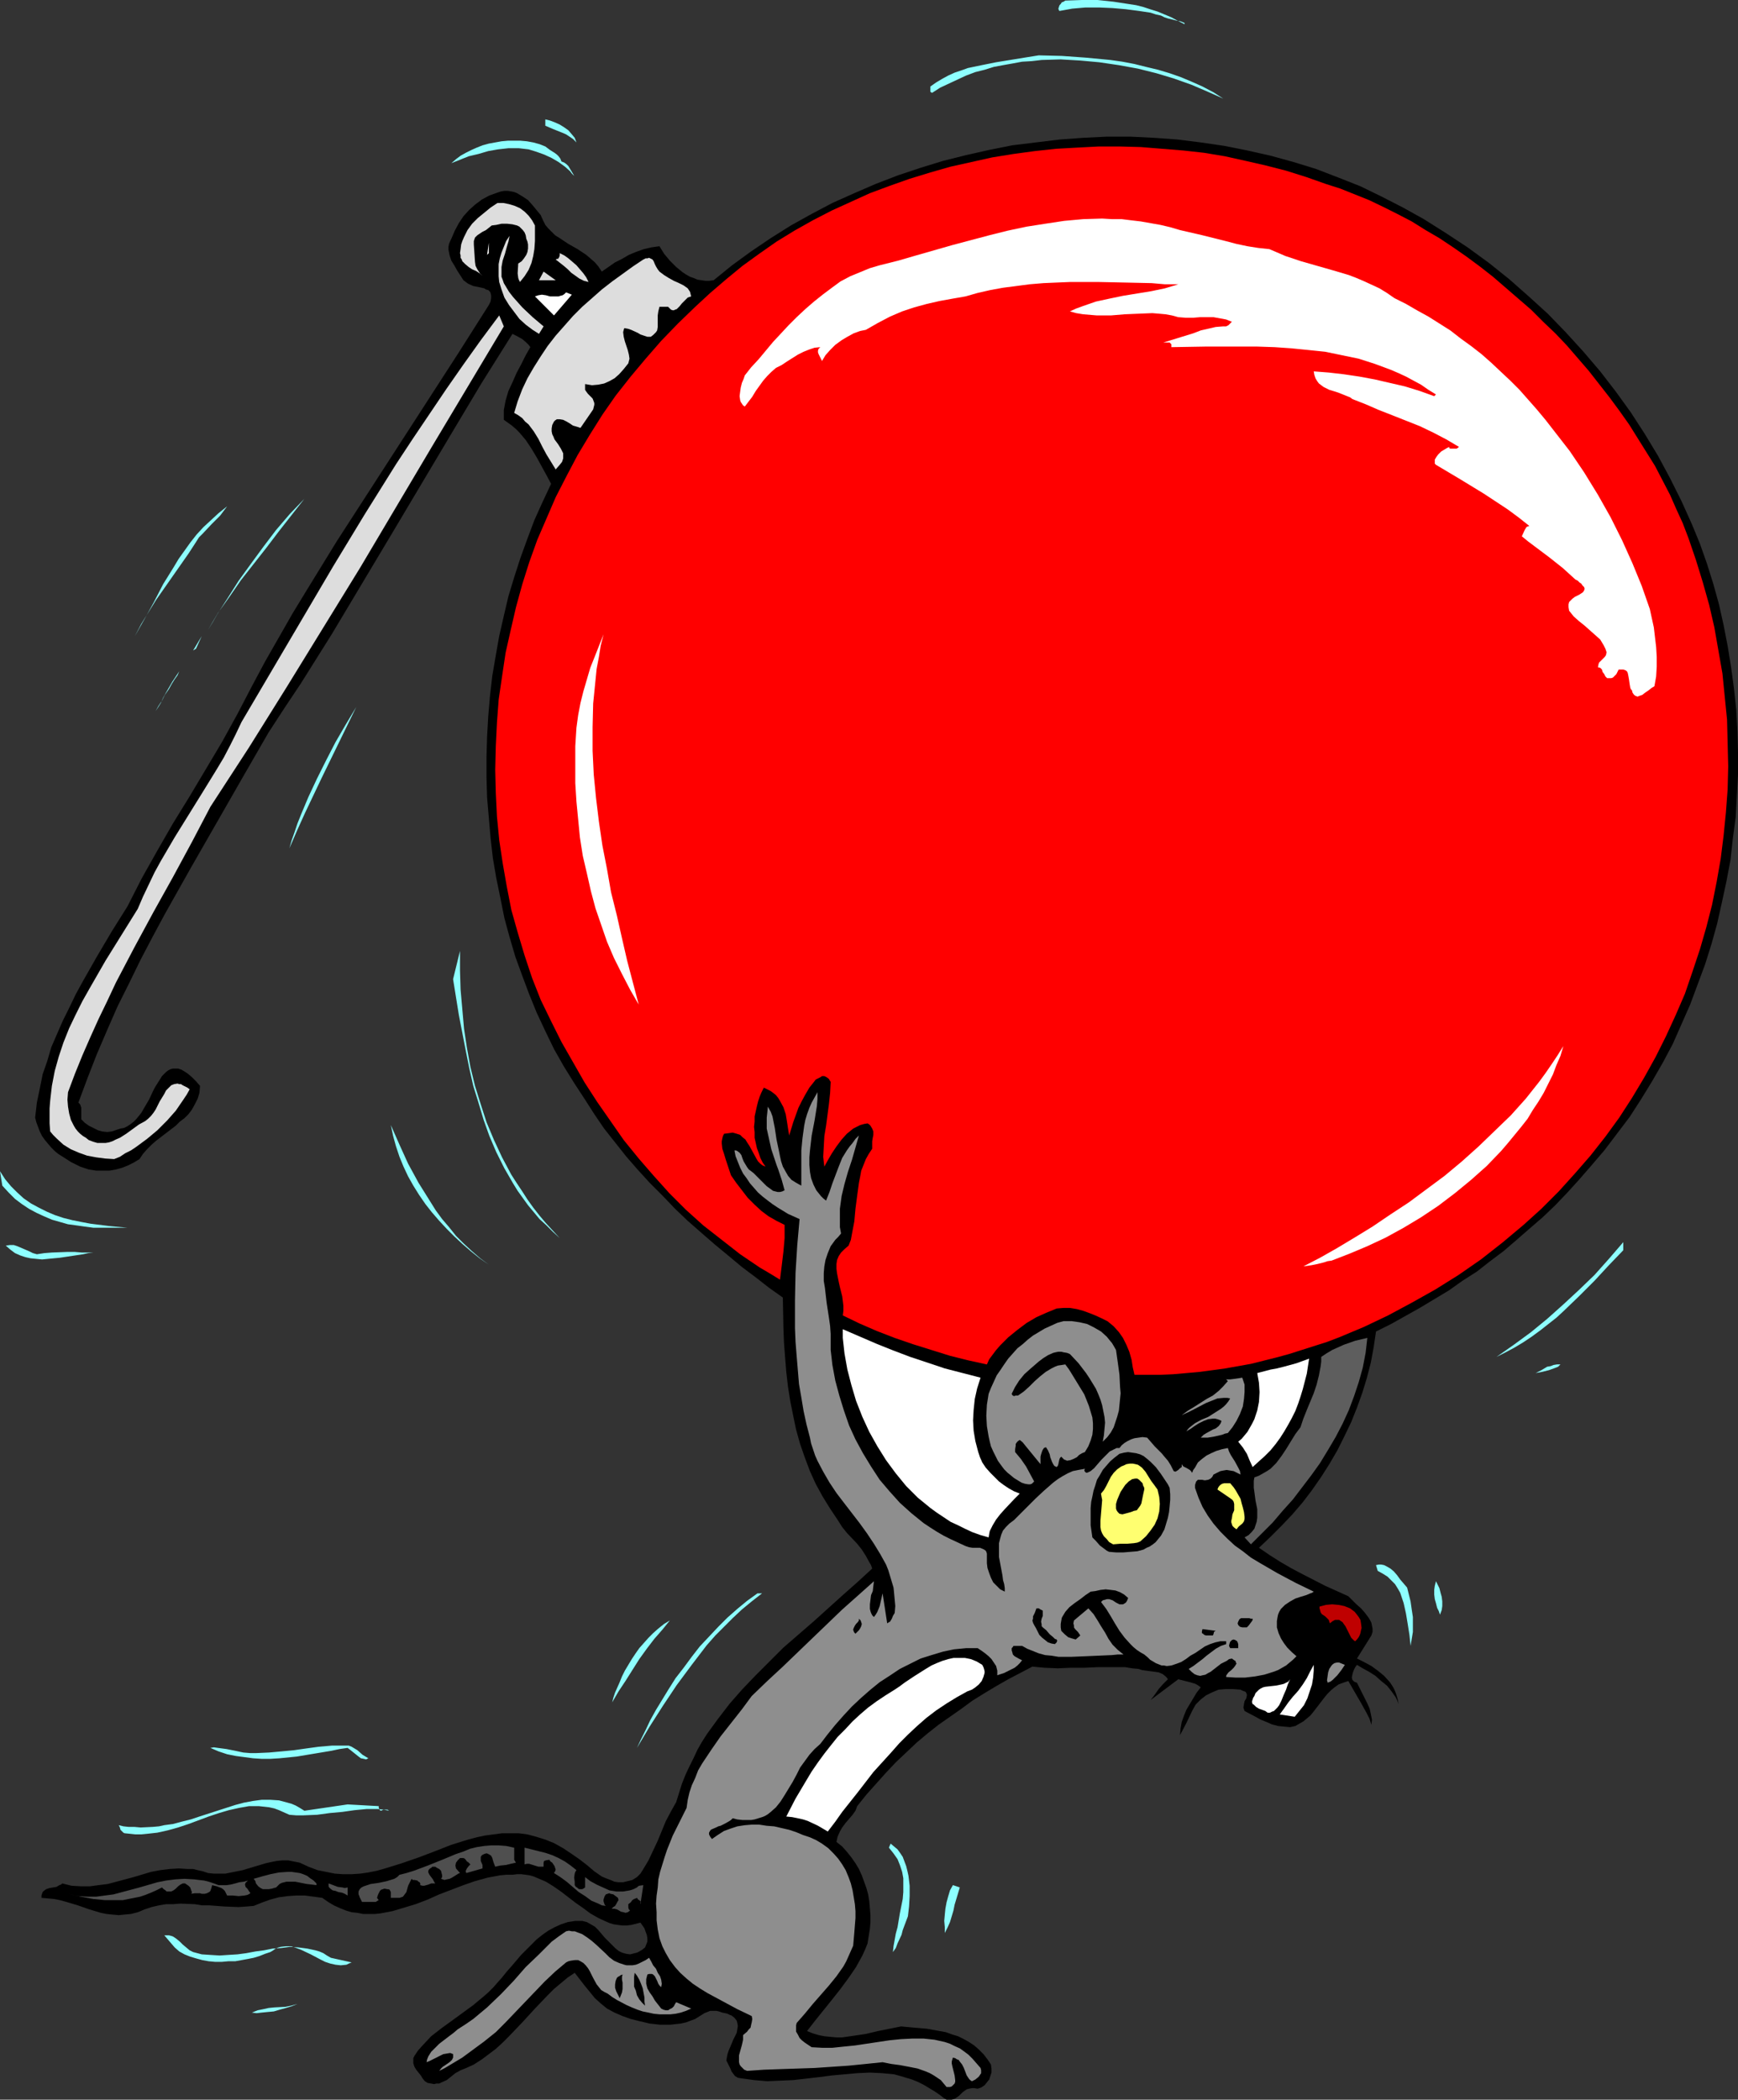 <?xml version="1.0" encoding="UTF-8" standalone="no"?>
<svg
   version="1.0"
   width="128.885mm"
   height="155.668mm"
   id="svg69"
   sodipodi:docname="Ornament &amp; Mouse 2.wmf"
   xmlns:inkscape="http://www.inkscape.org/namespaces/inkscape"
   xmlns:sodipodi="http://sodipodi.sourceforge.net/DTD/sodipodi-0.dtd"
   xmlns="http://www.w3.org/2000/svg"
   xmlns:svg="http://www.w3.org/2000/svg">
  <rect width="100%" height="100%" fill="#333333" stroke="none"/>
  <sodipodi:namedview
     id="namedview69"
     pagecolor="#ffffff"
     bordercolor="#000000"
     borderopacity="0.25"
     inkscape:showpageshadow="2"
     inkscape:pageopacity="0.0"
     inkscape:pagecheckerboard="0"
     inkscape:deskcolor="#d1d1d1"
     inkscape:document-units="mm" />
  <defs
     id="defs1">
    <pattern
       id="WMFhbasepattern"
       patternUnits="userSpaceOnUse"
       width="6"
       height="6"
       x="0"
       y="0" />
  </defs>
  <path
     style="fill:#000000;fill-opacity:1;fill-rule:evenodd;stroke:none"
     d="m 474.2,146.886 2.262,5.494 1.939,5.494 1.777,5.656 1.616,5.817 1.293,5.817 1.131,5.817 0.969,5.979 0.808,5.979 0.646,5.979 0.323,5.979 0.162,5.979 v 6.14 l -0.323,5.979 -0.323,5.979 -0.808,5.979 -0.646,5.979 -1.131,5.979 -1.293,5.979 -1.293,5.817 -1.616,5.817 -1.777,5.656 -2.1,5.656 -2.1,5.656 -2.424,5.494 -2.424,5.494 -2.747,5.171 -3.07,5.333 -3.07,5.009 -3.231,5.009 -3.554,4.686 -3.554,4.686 -3.878,4.525 -3.231,3.717 -3.231,3.555 -3.393,3.555 -3.554,3.393 -3.554,3.07 -3.716,3.232 -3.554,3.07 -3.878,2.909 -3.716,2.909 -4.039,2.585 -3.878,2.747 -4.039,2.424 -4.039,2.424 -4.039,2.262 -4.039,2.262 -4.201,2.101 -0.646,4.363 -0.808,4.363 -1.131,4.363 -1.293,4.201 -1.454,4.04 -1.616,4.04 -1.939,4.04 -1.939,3.878 -2.262,3.878 -2.262,3.555 -2.585,3.717 -2.585,3.393 -2.908,3.393 -3.07,3.232 -3.07,3.07 -3.231,3.07 3.07,2.101 3.07,1.939 3.07,1.778 3.07,1.616 6.301,3.232 6.463,2.909 1.131,1.131 1.131,1.131 1.293,1.131 1.131,1.293 0.969,1.293 0.485,0.808 0.323,0.646 0.162,0.808 0.162,0.808 v 0.97 l -0.323,0.97 -4.039,6.464 1.939,0.97 2.1,1.131 1.777,1.293 1.777,1.454 1.616,1.778 0.646,0.97 0.485,0.808 0.485,1.131 0.323,0.97 0.323,1.131 0.162,1.131 -0.323,-0.97 -0.485,-0.97 -1.131,-1.616 -1.293,-1.616 -1.616,-1.293 -1.616,-1.454 -1.777,-1.131 -1.777,-0.97 -1.616,-0.97 -0.485,0.646 -0.323,0.646 -0.323,0.808 -0.162,0.646 -0.162,0.808 0.162,0.646 0.485,0.485 0.323,0.162 0.485,0.162 1.454,2.909 1.454,2.909 0.646,1.454 0.323,1.454 0.323,1.616 -0.162,1.454 -0.485,-1.616 -0.808,-1.616 -1.616,-2.909 -1.777,-3.07 -1.777,-3.07 -1.454,0.485 -1.293,0.485 -1.131,0.808 -0.969,0.808 -0.969,0.97 -0.808,0.97 -1.616,2.101 -1.616,2.101 -0.808,0.97 -0.969,0.808 -0.969,0.808 -1.131,0.646 -1.131,0.646 -1.454,0.323 -1.777,-0.162 -1.616,-0.162 -1.777,-0.485 -1.454,-0.646 -1.616,-0.646 -1.454,-0.808 -3.07,-1.616 -0.162,-0.485 -0.162,-0.485 0.162,-0.97 0.162,-0.808 0.485,-0.808 0.162,-0.808 v -0.323 l -0.162,-0.323 -0.162,-0.323 -0.323,-0.162 -0.485,-0.162 -0.646,-0.323 -2.1,-0.162 h -2.1 l -1.939,0.162 -1.939,0.808 -1.616,0.808 -1.454,1.131 -1.454,1.454 -0.969,1.778 -1.616,3.393 -1.777,3.393 0.162,-1.939 0.323,-1.778 0.646,-1.778 0.646,-1.616 0.969,-1.616 0.969,-1.616 0.969,-1.616 1.131,-1.454 -0.646,-0.485 -0.808,-0.485 -1.616,-0.485 -3.231,-0.808 -7.755,5.817 1.131,-1.454 1.131,-1.616 1.131,-1.293 1.454,-1.454 -0.323,-0.485 -0.323,-0.323 -0.808,-0.646 -1.131,-0.485 -1.131,-0.162 -2.424,-0.323 -1.131,-0.162 -0.969,-0.323 -1.777,-0.162 -1.939,-0.323 h -3.716 -4.039 l -3.716,0.162 h -3.878 l -3.554,0.162 -3.716,-0.162 -1.777,-0.162 -1.616,-0.162 -6.786,3.555 -3.393,1.939 -3.231,1.939 -3.393,2.101 -3.07,2.262 -3.231,2.262 -3.231,2.262 -3.07,2.424 -3.07,2.585 -2.908,2.747 -2.908,2.747 -2.747,2.909 -2.747,3.07 -2.747,3.07 -2.585,3.232 -0.485,1.293 -0.808,1.131 -0.969,1.131 -0.969,1.131 -0.969,1.293 -0.646,1.131 -0.646,1.454 -0.323,1.454 1.616,1.293 1.293,1.454 1.293,1.616 1.131,1.616 0.969,1.616 0.808,1.778 0.646,1.778 0.646,1.778 0.485,1.778 0.323,1.939 0.162,1.939 0.162,1.939 v 1.939 l -0.162,1.939 -0.323,1.939 -0.323,2.101 -0.646,1.616 -0.808,1.778 -1.777,3.232 -2.1,3.07 -2.262,3.07 -2.424,3.07 -4.685,5.817 -2.262,2.909 1.616,0.646 1.616,0.485 1.616,0.323 1.616,0.162 1.777,0.162 h 1.616 l 3.393,-0.485 3.231,-0.485 3.393,-0.808 3.231,-0.646 3.231,-0.646 3.554,0.323 3.716,0.323 3.554,0.646 1.777,0.323 1.777,0.646 1.616,0.485 1.616,0.808 1.454,0.808 1.454,0.97 1.293,1.131 1.293,1.293 1.131,1.454 0.969,1.454 0.162,1.131 v 1.131 l -0.323,0.97 -0.323,0.97 -0.646,0.808 -0.646,0.808 -0.969,0.646 -0.969,0.323 -0.969,-0.162 h -0.646 l -0.808,0.162 -0.646,0.162 -1.131,0.808 -0.969,0.97 -1.131,0.808 -0.485,0.162 -0.485,0.162 h -0.646 -0.808 l -0.808,-0.485 -0.808,-0.646 -1.616,-1.131 -1.616,-0.97 -1.616,-0.97 -1.616,-0.808 -1.616,-0.646 -1.616,-0.485 -1.616,-0.485 -1.777,-0.485 -3.393,-0.323 -3.393,-0.162 -3.554,0.162 -3.554,0.323 -3.554,0.323 -3.716,0.485 -7.109,0.808 -3.716,0.162 -3.554,0.162 -3.716,-0.323 -3.554,-0.485 -0.969,-0.162 -0.808,-0.485 -0.485,-0.646 -0.485,-0.646 -0.323,-0.808 -0.323,-0.646 -0.808,-1.616 0.162,-0.97 0.162,-0.808 0.323,-0.97 0.485,-1.131 0.808,-1.939 0.969,-1.939 0.162,-0.97 0.162,-0.97 -0.162,-0.808 -0.162,-0.646 -0.646,-0.808 -0.808,-0.646 -0.485,-0.162 -0.646,-0.323 -0.646,-0.162 -0.808,-0.162 -0.969,-0.323 -0.646,-0.162 h -0.969 -0.808 l -0.808,0.323 -0.808,0.323 -1.293,0.808 -1.293,0.808 -1.293,0.485 -1.293,0.485 -1.454,0.323 -1.454,0.162 -1.454,0.162 h -2.908 l -2.908,-0.323 -2.747,-0.646 -2.585,-0.646 -2.262,-0.808 -1.131,-0.485 -1.131,-0.485 -2.1,-1.131 -1.777,-1.454 -1.616,-1.454 -1.454,-1.778 -1.454,-1.778 -2.747,-3.555 -1.939,1.293 -1.939,1.616 -1.939,1.616 -1.777,1.778 -3.554,3.717 -3.554,3.878 -3.716,3.878 -1.777,1.778 -1.939,1.778 -1.939,1.454 -1.939,1.454 -2.262,1.454 -2.1,0.97 -0.808,0.323 -0.808,0.323 -1.454,0.808 -2.424,1.939 -1.454,0.646 -0.646,0.323 h -0.808 l -0.646,0.162 -0.808,-0.162 -0.969,-0.162 -0.808,-0.485 -0.646,-0.808 -0.485,-0.808 -1.293,-1.616 -0.485,-0.808 -0.323,-0.97 v -0.97 -0.485 l 0.323,-0.646 0.969,-1.454 1.293,-1.454 2.424,-2.585 2.908,-2.262 2.908,-2.101 5.978,-4.363 2.908,-2.424 1.293,-1.131 1.454,-1.454 1.131,-1.293 1.293,-1.454 1.293,-1.616 1.293,-1.454 2.747,-3.232 2.908,-2.909 1.454,-1.454 1.616,-1.293 1.616,-1.131 1.777,-0.97 1.777,-0.808 1.939,-0.646 2.1,-0.323 h 1.939 l 1.293,0.323 1.131,0.646 1.131,0.646 0.969,0.97 1.777,2.101 1.939,1.939 0.969,0.97 0.969,0.808 0.969,0.485 1.131,0.323 1.131,0.162 0.646,-0.162 0.646,-0.162 0.646,-0.162 0.646,-0.323 0.808,-0.485 0.808,-0.646 0.323,-0.808 0.323,-0.808 v -0.97 l -0.162,-0.97 -0.323,-0.808 -0.323,-0.97 -1.131,-1.616 -1.293,0.323 -1.293,0.323 -1.293,0.162 h -1.131 l -1.293,-0.162 -1.131,-0.162 -1.131,-0.323 -1.131,-0.485 -2.1,-0.97 -2.262,-1.293 -1.939,-1.454 -2.1,-1.454 -2.1,-1.616 -2.1,-1.616 -2.1,-1.454 -2.1,-1.293 -2.262,-0.97 -1.131,-0.485 -1.131,-0.323 -1.131,-0.162 -1.293,-0.162 h -1.131 l -1.293,0.162 h -1.777 l -1.777,0.162 -3.393,0.646 -3.554,0.97 -3.231,1.131 -6.786,2.585 -3.231,1.454 -3.393,1.293 -3.231,0.97 -3.231,0.97 -3.393,0.646 -1.616,0.162 h -1.616 -1.616 l -1.616,-0.323 -1.616,-0.162 -1.616,-0.485 -1.616,-0.646 -1.777,-0.808 -1.616,-0.97 -1.616,-1.131 -2.424,-0.323 -2.424,-0.323 h -2.424 l -2.424,0.162 -2.424,0.323 -2.424,0.646 -2.262,0.808 -2.424,0.97 -1.939,0.162 -2.262,0.162 -4.039,-0.162 -4.201,-0.323 h -2.1 l -1.939,-0.323 -4.039,-0.162 -2.1,0.162 h -1.939 l -1.939,0.323 -2.1,0.485 -1.939,0.646 -1.939,0.808 -1.939,0.485 -1.777,0.162 -1.616,0.162 -1.777,-0.162 -1.616,-0.162 -1.616,-0.323 -3.231,-0.97 -3.231,-1.131 -3.231,-0.97 -1.777,-0.485 -1.616,-0.323 -1.777,-0.162 -1.777,-0.162 v -0.646 l 0.162,-0.485 0.162,-0.485 0.323,-0.323 0.646,-0.485 0.969,-0.323 0.969,-0.162 0.969,-0.162 0.808,-0.485 0.485,-0.162 0.323,-0.323 1.293,0.323 1.293,0.323 2.585,0.162 h 2.585 l 2.424,-0.323 2.585,-0.323 2.424,-0.646 4.847,-1.293 4.847,-1.454 2.585,-0.485 2.585,-0.323 2.585,-0.162 2.585,0.162 h 1.454 l 1.293,0.323 1.454,0.323 1.454,0.485 1.616,0.162 h 1.616 1.616 l 1.616,-0.323 3.231,-0.646 3.231,-0.97 3.231,-0.97 1.454,-0.323 1.616,-0.323 1.616,-0.162 h 1.616 l 1.616,0.323 1.616,0.323 2.424,1.131 2.585,0.97 2.424,0.485 2.424,0.485 2.262,0.162 h 2.424 l 2.424,-0.162 2.262,-0.323 2.424,-0.485 2.262,-0.646 4.685,-1.454 4.685,-1.616 4.685,-1.778 4.524,-1.778 4.685,-1.454 2.424,-0.646 2.262,-0.485 2.424,-0.323 2.424,-0.323 h 2.262 2.424 l 2.424,0.323 2.424,0.646 2.585,0.808 2.424,0.97 2.585,1.454 2.424,1.616 2.1,1.454 2.1,1.616 2.1,1.778 2.1,1.454 1.131,0.485 1.293,0.485 1.131,0.485 1.131,0.162 h 1.293 l 1.293,-0.323 1.293,-0.323 1.293,-0.808 0.969,-0.97 0.808,-1.293 1.454,-2.424 1.293,-2.747 1.293,-2.747 2.262,-5.494 1.454,-2.747 1.454,-2.585 0.808,-2.585 0.808,-2.585 0.969,-2.424 1.131,-2.424 1.131,-2.262 1.131,-2.424 1.293,-2.262 1.454,-2.262 3.07,-4.201 3.231,-4.201 3.554,-4.04 3.716,-3.878 3.878,-3.878 3.878,-3.878 8.402,-7.272 8.24,-7.433 4.201,-3.717 4.039,-3.717 -0.323,-0.97 -0.485,-0.808 -0.969,-1.778 -1.131,-1.778 -1.293,-1.616 -2.908,-3.07 -1.293,-1.616 -1.131,-1.778 -2.262,-3.393 -2.1,-3.393 -1.939,-3.555 -1.616,-3.555 -1.454,-3.878 -1.293,-3.717 -1.131,-4.04 -0.808,-3.878 -0.808,-4.04 -0.646,-4.04 -0.485,-4.201 -0.323,-4.04 -0.323,-4.201 -0.162,-4.201 -0.162,-8.403 -3.878,-2.747 -3.716,-2.909 -3.878,-2.909 -3.878,-3.232 -3.716,-3.07 -3.716,-3.232 -3.878,-3.393 -3.554,-3.393 -3.554,-3.717 -3.554,-3.555 -3.393,-3.717 -3.231,-3.717 -3.07,-3.878 -3.07,-3.878 -2.747,-4.04 -2.585,-4.04 -3.07,-4.686 -2.908,-4.686 -2.747,-4.848 -2.424,-5.009 -2.424,-5.171 -2.1,-5.171 -1.939,-5.171 -1.939,-5.332 -1.616,-5.494 -1.454,-5.333 -1.131,-5.656 -1.131,-5.494 -0.969,-5.656 -0.646,-5.656 -0.485,-5.656 -0.485,-5.656 -0.162,-5.656 v -5.817 l 0.162,-5.656 0.323,-5.656 0.485,-5.656 0.646,-5.656 0.969,-5.656 0.969,-5.494 1.293,-5.656 1.293,-5.494 1.616,-5.333 1.777,-5.494 1.939,-5.332 1.939,-5.171 2.262,-5.009 2.424,-5.171 -1.293,-2.424 -2.747,-5.009 -1.454,-2.424 -1.616,-2.424 -1.777,-2.101 -0.969,-0.97 -1.131,-0.97 -1.131,-0.808 -1.131,-0.808 v -1.293 -1.454 l 0.485,-2.585 0.808,-2.747 1.131,-2.424 1.131,-2.585 1.293,-2.424 1.293,-2.585 1.293,-2.262 -0.485,-0.646 -0.646,-0.646 -1.131,-0.97 -1.454,-0.808 -1.293,-0.646 -8.725,13.897 -8.402,14.058 -16.641,27.955 -8.402,14.058 -8.402,14.058 -8.725,13.897 -4.524,6.787 -4.524,6.948 -7.271,12.604 -14.541,25.37 -7.271,12.927 -3.393,6.302 -3.393,6.464 -3.231,6.625 -3.231,6.464 -2.908,6.625 -2.908,6.787 -2.585,6.625 -2.585,6.948 0.485,0.485 0.162,0.485 0.162,0.485 v 0.646 1.293 1.293 l 0.969,0.97 1.131,0.808 1.293,0.646 1.293,0.646 1.131,0.323 1.454,0.162 1.293,-0.162 1.454,-0.485 0.969,-0.323 0.969,-0.162 0.969,-0.485 0.969,-0.646 0.808,-0.646 0.646,-0.646 1.454,-1.778 1.131,-1.939 1.131,-1.939 0.969,-2.101 0.485,-0.97 0.485,-0.808 1.131,-1.778 0.485,-0.808 0.646,-0.646 0.485,-0.485 0.646,-0.485 0.646,-0.323 0.646,-0.162 h 0.808 0.646 l 0.969,0.323 0.808,0.485 0.969,0.646 1.131,0.97 1.131,1.131 1.131,1.293 -0.162,1.939 -0.485,1.616 -0.808,1.616 -0.808,1.454 -0.969,1.293 -1.131,1.131 -1.293,0.97 -1.131,1.131 -2.747,2.101 -2.747,2.101 -1.293,1.131 -1.293,1.293 -1.131,1.293 -0.969,1.454 -1.616,0.97 -1.616,0.808 -1.616,0.646 -1.777,0.485 -1.777,0.323 h -1.777 -1.939 l -2.1,-0.323 -2.424,-0.808 -2.585,-1.293 -2.262,-1.454 -1.293,-0.808 -0.969,-0.808 -0.969,-0.97 -0.969,-1.131 -0.808,-0.97 -0.808,-1.131 -0.646,-1.293 -0.485,-1.293 -0.485,-1.293 -0.323,-1.293 0.485,-4.201 0.808,-3.878 0.808,-4.04 1.293,-3.717 1.131,-3.878 1.616,-3.717 1.616,-3.717 1.777,-3.555 1.777,-3.717 1.939,-3.555 4.039,-7.11 4.201,-7.11 4.362,-6.948 4.039,-7.918 4.362,-7.756 4.362,-7.595 4.685,-7.595 9.048,-15.19 4.362,-7.918 4.039,-7.756 3.716,-6.948 3.878,-6.787 3.878,-6.787 4.039,-6.625 8.24,-13.412 8.563,-13.25 8.563,-13.25 8.563,-13.25 8.563,-13.25 8.402,-13.25 0.485,-0.97 0.162,-0.97 v -0.808 l -0.162,-0.646 -0.162,-0.323 -0.485,-0.485 -0.646,-0.162 -0.485,-0.323 -1.454,-0.323 -0.808,-0.162 -0.808,-0.162 -1.454,-0.646 -0.646,-0.485 -0.646,-0.485 -1.777,-2.747 -0.808,-1.454 -0.808,-1.293 -0.485,-1.454 -0.162,-0.808 -0.162,-0.808 v -0.808 l 0.162,-0.808 0.323,-0.808 0.323,-0.646 0.969,-2.262 1.131,-2.101 1.293,-1.939 1.616,-1.778 1.616,-1.454 1.939,-1.454 2.1,-1.131 2.262,-0.808 0.969,-0.323 0.969,-0.162 h 0.969 l 0.969,0.162 0.808,0.162 0.808,0.323 1.616,0.97 1.454,0.97 1.293,1.454 2.262,2.747 0.646,1.454 0.646,1.293 0.808,0.97 0.969,0.97 0.969,0.97 1.293,0.808 2.424,1.616 2.585,1.454 2.424,1.616 1.131,0.97 1.293,1.131 0.969,1.131 0.969,1.454 3.716,-2.585 1.939,-0.97 1.939,-1.131 1.939,-0.808 2.262,-0.808 2.1,-0.485 2.262,-0.323 1.293,2.101 1.616,1.939 1.777,1.778 1.777,1.454 0.969,0.646 1.131,0.646 0.969,0.323 1.131,0.485 1.131,0.162 1.131,0.162 h 0.969 l 1.293,-0.162 5.17,-4.201 5.332,-3.878 5.493,-3.717 5.655,-3.555 5.816,-3.232 5.816,-3.07 6.14,-2.747 5.978,-2.585 6.301,-2.424 6.301,-2.101 6.301,-1.939 6.463,-1.616 6.463,-1.454 6.463,-1.293 6.624,-0.808 6.624,-0.808 6.624,-0.485 6.624,-0.323 h 6.624 l 6.624,0.323 6.624,0.485 6.463,0.808 6.624,0.97 6.463,1.293 6.463,1.454 6.463,1.778 6.301,1.939 6.301,2.424 6.14,2.424 5.978,2.909 5.978,3.07 5.816,3.232 6.14,3.878 6.14,4.04 5.978,4.363 5.655,4.525 5.493,4.848 5.332,4.848 5.009,5.171 5.009,5.494 4.685,5.494 4.362,5.656 4.201,5.817 3.878,5.979 3.716,6.14 3.393,6.302 3.231,6.464 z"
     id="path1" />
  <path
     style="fill:#ff0000;fill-opacity:1;fill-rule:evenodd;stroke:none"
     d="m 473.231,150.765 2.1,6.14 1.939,6.302 1.777,6.302 1.454,6.302 1.131,6.464 1.131,6.464 0.646,6.464 0.646,6.464 0.162,6.464 0.162,6.625 -0.162,6.464 -0.485,6.464 -0.646,6.464 -0.808,6.464 -1.131,6.464 -1.293,6.464 -1.616,6.302 -1.777,6.14 -2.1,6.302 -2.1,6.14 -2.585,5.979 -2.747,5.979 -2.908,5.817 -3.231,5.817 -3.393,5.656 -3.554,5.494 -3.878,5.332 -4.201,5.333 -4.362,5.009 -4.524,5.009 -4.847,4.848 -5.009,4.525 -5.978,5.009 -5.978,4.686 -6.301,4.363 -6.463,4.04 -6.624,3.717 -6.624,3.555 -6.786,3.232 -6.947,2.909 -3.393,1.293 -3.554,1.131 -3.554,1.131 -3.554,1.131 -3.554,0.97 -7.109,1.778 -7.271,1.293 -3.554,0.485 -3.716,0.485 -3.554,0.323 -3.716,0.323 -3.554,0.162 h -3.716 -3.554 l -0.485,-2.101 -0.323,-2.101 -0.646,-2.262 -0.808,-1.939 -0.969,-1.939 -1.131,-1.616 -1.454,-1.616 -0.969,-0.808 -0.808,-0.646 -1.616,-0.808 -1.777,-0.808 -1.616,-0.646 -1.777,-0.646 -1.777,-0.485 -1.939,-0.323 h -1.777 l -1.939,0.162 -2.747,1.131 -2.908,1.293 -2.747,1.616 -2.585,1.939 -2.585,2.101 -2.262,2.262 -1.131,1.293 -0.969,1.293 -0.969,1.293 -0.646,1.454 -5.17,-1.131 -5.17,-1.293 -5.17,-1.616 -5.17,-1.616 -5.17,-1.778 -5.009,-1.939 -4.847,-2.101 -4.685,-2.262 0.162,-1.293 v -1.454 l -0.162,-1.293 -0.162,-1.293 -0.646,-2.585 -0.323,-1.454 -0.485,-2.424 -0.162,-1.293 v -1.293 l 0.162,-1.131 0.485,-1.131 0.646,-0.97 0.969,-0.97 1.131,-0.97 0.646,-1.616 0.323,-1.778 0.646,-3.393 0.323,-3.555 0.485,-3.717 0.485,-3.555 0.323,-1.616 0.323,-1.778 0.646,-1.616 0.646,-1.616 0.808,-1.454 0.969,-1.454 v -0.97 -1.131 l 0.162,-0.97 0.162,-0.808 v -0.97 l -0.323,-0.808 -0.485,-0.808 -0.323,-0.323 -0.485,-0.323 -0.969,0.162 -1.131,0.323 -0.969,0.485 -0.969,0.485 -0.969,0.808 -0.808,0.646 -1.454,1.616 -1.454,1.939 -1.293,1.939 -1.131,1.939 -0.969,1.778 -0.162,-1.293 -0.162,-1.454 0.162,-2.909 0.162,-2.909 0.485,-2.909 0.808,-6.14 0.323,-3.07 0.162,-3.07 -0.323,-0.485 -0.162,-0.323 -0.646,-0.485 -0.646,-0.323 h -0.646 l -0.485,0.323 -0.646,0.323 -0.646,0.323 -0.485,0.646 -1.293,1.616 -1.131,1.939 -0.969,1.778 -0.969,1.939 -1.454,4.04 -1.131,3.717 -0.323,-1.939 -0.323,-2.101 -0.323,-1.939 -0.646,-1.939 -0.969,-1.778 -0.485,-0.808 -0.646,-0.808 -0.808,-0.646 -0.646,-0.485 -0.969,-0.485 -0.969,-0.485 -0.646,1.293 -0.485,1.131 -0.485,1.454 -0.323,1.293 -0.323,1.454 -0.323,1.454 v 1.454 l -0.162,1.454 0.162,1.454 v 1.616 l 0.323,1.454 0.323,1.454 0.485,1.293 0.485,1.454 0.646,1.293 0.808,1.131 -0.808,-0.323 -0.646,-0.485 -0.646,-0.646 -0.485,-0.808 -0.969,-1.778 -0.969,-1.778 -0.646,-0.97 -0.485,-0.808 -0.808,-0.646 -0.646,-0.646 -0.969,-0.323 -1.131,-0.323 -1.131,0.162 -1.293,0.162 -0.323,0.646 -0.162,0.646 -0.162,0.808 v 0.646 l 0.162,1.454 0.485,1.454 0.485,1.616 0.969,2.909 0.485,1.454 1.454,2.101 1.616,2.101 1.616,2.101 1.939,1.939 1.939,1.778 1.939,1.454 2.262,1.293 2.262,1.131 v 1.778 1.939 l -0.323,3.717 -0.485,4.04 -0.485,3.878 -2.908,-1.778 -2.747,-1.616 -5.493,-3.717 -5.17,-4.04 -5.17,-4.04 -4.847,-4.363 -4.685,-4.686 -4.362,-4.848 -4.201,-4.848 -4.201,-5.171 -3.716,-5.333 -3.716,-5.332 -3.554,-5.494 -3.231,-5.656 -3.231,-5.656 -2.908,-5.817 -2.908,-5.979 -2.424,-6.14 -2.1,-6.302 -1.939,-6.464 -1.777,-6.302 -1.293,-6.625 -1.131,-6.464 -0.969,-6.464 -0.646,-6.625 -0.323,-6.625 -0.162,-6.464 0.162,-6.625 0.323,-6.625 0.485,-6.464 0.969,-6.625 0.969,-6.464 1.454,-6.464 1.454,-6.302 1.777,-6.464 1.939,-6.14 2.262,-6.302 2.585,-5.979 2.585,-5.979 3.07,-5.979 3.07,-5.817 3.393,-5.656 3.554,-5.656 3.716,-5.332 4.201,-5.333 4.201,-5.009 4.362,-5.009 4.685,-4.848 4.847,-4.686 4.201,-3.878 4.524,-3.878 4.524,-3.717 4.685,-3.393 4.847,-3.393 5.009,-3.07 5.17,-2.909 5.332,-2.747 5.332,-2.424 5.332,-2.424 5.655,-2.101 5.493,-1.939 5.816,-1.778 5.655,-1.616 5.816,-1.293 5.816,-1.293 5.978,-0.97 5.978,-0.808 5.978,-0.646 5.816,-0.323 6.14,-0.323 h 5.816 l 5.978,0.162 5.978,0.485 5.978,0.485 5.816,0.646 5.816,0.97 5.816,1.293 5.655,1.293 5.655,1.454 5.655,1.778 5.493,1.939 4.039,1.293 4.039,1.616 4.039,1.616 4.039,1.939 3.878,1.939 4.039,2.101 3.878,2.424 3.878,2.262 3.878,2.585 3.716,2.585 3.716,2.747 3.716,2.909 3.554,3.07 3.554,3.07 3.554,3.07 3.393,3.393 3.393,3.232 3.231,3.393 3.07,3.555 3.07,3.555 2.908,3.717 2.908,3.717 2.747,3.717 2.747,3.878 2.424,3.878 2.424,3.878 2.424,3.878 2.1,4.04 2.1,4.04 1.777,4.04 1.777,3.878 z"
     id="path2" />
  <path
     style="fill:#dddddd;fill-opacity:1;fill-rule:evenodd;stroke:none"
     d="m 149.935,63.182 v 2.262 2.101 l -0.162,2.262 -0.323,1.939 -0.485,1.939 -0.808,1.939 -1.131,1.778 -1.293,1.616 -0.323,-0.646 -0.162,-0.485 -0.162,-1.293 0.162,-2.747 0.969,-0.646 0.646,-0.808 0.646,-0.97 0.323,-0.808 0.162,-0.97 v -1.131 l -0.162,-0.808 -0.323,-0.808 -0.162,-0.97 -0.323,-0.808 -0.485,-0.646 -0.485,-0.485 -0.485,-0.485 -0.646,-0.323 -0.646,-0.162 -0.646,-0.162 -1.454,-0.162 h -1.616 l -1.454,0.323 -1.293,0.162 -0.808,0.646 -0.808,0.646 -0.969,0.485 -1.454,0.97 -0.646,0.646 -0.162,0.485 -0.162,0.485 v 0.485 0.485 l 0.162,2.424 0.162,2.424 0.162,1.131 0.485,0.97 0.646,0.97 0.323,0.485 0.485,0.323 -0.808,-0.646 -0.969,-0.646 -1.131,-0.485 -0.969,-0.646 -0.969,-0.808 -0.808,-0.808 -0.162,-0.485 -0.323,-0.485 v -0.646 l -0.162,-0.646 0.162,-1.131 0.162,-1.293 0.323,-0.97 0.485,-1.131 0.485,-0.97 0.485,-0.97 1.293,-1.778 1.616,-1.616 1.777,-1.454 1.777,-1.454 1.939,-1.293 h 1.616 l 1.616,0.323 1.616,0.485 1.454,0.646 1.293,0.97 1.131,1.131 0.969,1.293 z"
     id="path3" />
  <path
     style="fill:#ffffff;fill-opacity:1;fill-rule:evenodd;stroke:none"
     d="m 355.771,69.807 2.262,0.97 2.262,0.97 4.362,1.454 2.262,0.646 2.262,0.646 4.524,1.293 4.362,1.293 2.1,0.808 2.262,0.97 2.1,0.97 2.1,0.97 2.1,1.293 2.1,1.454 3.231,1.616 3.07,1.778 3.231,1.778 3.07,1.939 3.07,1.939 2.908,2.262 2.908,2.101 2.908,2.262 2.747,2.424 2.747,2.585 2.585,2.424 2.585,2.585 2.424,2.747 2.424,2.747 2.424,2.909 2.262,2.909 4.524,5.817 4.039,5.979 3.878,6.302 3.554,6.302 3.231,6.464 2.908,6.464 2.585,6.302 2.262,6.464 1.131,5.171 0.323,2.747 0.323,2.747 0.162,2.747 v 2.747 l -0.162,2.747 -0.485,2.747 -0.808,0.485 -0.808,0.646 -0.969,0.646 -0.808,0.646 -0.969,0.323 -0.323,0.162 -0.485,-0.162 -0.323,-0.162 -0.323,-0.323 -0.323,-0.485 -0.162,-0.646 -0.323,-0.323 -0.162,-0.485 -0.162,-0.97 -0.162,-1.131 -0.162,-0.97 -0.162,-0.808 -0.162,-0.485 -0.323,-0.323 -0.323,-0.162 -0.485,-0.162 h -0.485 -0.808 l -0.323,0.646 -0.323,0.646 -0.485,0.485 -0.485,0.485 -0.485,0.162 h -0.485 -0.323 -0.323 l -0.485,-0.485 -0.323,-0.646 -0.485,-0.646 -0.162,-0.646 -0.485,-0.485 -0.646,-0.162 0.162,-0.808 0.162,-0.485 0.808,-0.808 0.323,-0.323 0.485,-0.485 0.323,-0.485 0.162,-0.808 -0.323,-0.97 -0.485,-0.97 -0.969,-1.616 -1.454,-1.293 -1.454,-1.293 -1.454,-1.293 -1.616,-1.293 -1.454,-1.293 -1.293,-1.616 -0.162,-0.97 v -0.808 l 0.162,-0.646 0.485,-0.485 0.485,-0.485 0.646,-0.485 1.293,-0.646 0.485,-0.323 0.485,-0.323 0.323,-0.485 0.162,-0.485 -0.162,-0.485 -0.485,-0.485 -0.323,-0.485 -0.485,-0.323 -0.485,-0.485 -0.646,-0.323 -1.777,-1.616 -1.777,-1.616 -3.878,-3.07 -3.878,-2.909 -1.939,-1.454 -1.777,-1.454 0.808,-1.778 0.485,-0.808 0.323,-0.162 0.485,-0.162 -3.07,-2.424 -3.07,-2.262 -6.624,-4.363 -6.624,-4.04 -6.786,-4.04 -0.323,-0.323 v -0.323 -0.808 l 0.485,-0.808 0.485,-0.646 0.808,-0.808 0.808,-0.485 0.808,-0.485 0.646,-0.323 v 0.323 l 0.323,0.162 h 0.485 1.293 l 0.646,-0.485 -3.554,-2.101 -3.716,-1.939 -3.716,-1.778 -7.755,-3.07 -3.716,-1.454 -3.716,-1.616 -3.716,-1.454 -0.646,-0.485 -0.808,-0.323 -1.616,-0.646 -0.808,-0.323 -0.969,-0.323 -1.616,-0.485 -1.616,-0.808 -0.646,-0.485 -0.646,-0.485 -0.485,-0.646 -0.485,-0.808 -0.323,-0.97 -0.162,-0.97 4.201,0.323 4.201,0.485 4.362,0.646 4.362,0.808 4.201,0.97 4.201,0.97 4.201,1.293 4.039,1.454 0.485,-0.485 -2.1,-1.293 -2.1,-1.454 -2.1,-1.131 -2.1,-1.131 -2.1,-0.97 -2.262,-0.97 -4.362,-1.616 -4.524,-1.454 -4.685,-0.97 -4.685,-0.97 -4.685,-0.485 -4.847,-0.485 -4.685,-0.323 -4.847,-0.162 h -4.847 -9.694 l -9.532,0.162 V 96.793 96.47 l -0.323,-0.323 -0.162,-0.162 h -1.777 l 4.201,-1.293 4.201,-1.293 2.1,-0.808 2.1,-0.485 2.1,-0.485 2.1,-0.162 h 0.485 0.323 l 0.646,-0.323 0.485,-0.485 0.485,-0.485 -1.616,-0.646 -1.777,-0.323 -1.777,-0.323 h -3.716 l -1.939,0.162 h -2.1 l -2.1,-0.162 -1.777,-0.485 -1.777,-0.323 -1.777,-0.162 -1.939,-0.162 -3.878,0.162 -3.878,0.162 -3.878,0.323 h -3.878 l -1.939,-0.162 -1.939,-0.162 -1.939,-0.323 -1.777,-0.485 1.777,-0.808 1.777,-0.646 3.716,-1.293 3.716,-0.808 3.878,-0.808 7.917,-1.293 3.878,-0.808 3.716,-1.131 h -3.716 l -3.716,-0.323 -7.432,-0.162 -7.755,-0.162 h -7.594 l -3.878,0.162 -3.716,0.162 -3.878,0.323 -3.716,0.485 -3.716,0.485 -3.554,0.646 -3.554,0.808 -3.393,0.97 -3.716,0.646 -3.554,0.646 -3.554,0.808 -3.554,0.97 -3.393,1.131 -3.393,1.454 -3.393,1.778 -3.393,1.939 -1.616,0.323 -1.777,0.646 -1.777,0.97 -1.616,0.97 -1.777,1.293 -1.454,1.454 -1.293,1.454 -0.969,1.616 -0.485,-0.97 -0.485,-0.97 -0.162,-0.485 V 98.247 l 0.162,-0.485 0.485,-0.485 -1.616,0.162 -1.454,0.485 -1.616,0.646 -1.616,0.808 -3.07,1.939 -1.454,0.97 -1.616,0.808 -1.293,1.131 -1.131,1.131 -1.131,1.293 -2.1,2.909 -0.485,0.808 -0.485,0.808 -2.1,2.747 -0.485,-0.323 -0.323,-0.485 -0.323,-0.485 -0.162,-0.485 -0.162,-1.131 0.162,-1.293 0.162,-1.131 0.323,-1.293 0.485,-1.131 0.323,-0.97 1.777,-2.262 2.1,-2.262 4.039,-4.848 4.362,-4.686 2.262,-2.262 2.424,-2.262 2.424,-2.101 2.424,-1.939 2.585,-1.939 2.424,-1.778 2.747,-1.454 2.747,-1.131 2.747,-1.131 2.747,-0.808 5.17,-1.293 5.009,-1.454 10.179,-2.909 10.34,-2.747 5.17,-1.293 5.332,-1.131 5.17,-0.808 5.332,-0.808 5.332,-0.485 5.332,-0.162 2.747,0.162 h 2.747 l 2.585,0.323 2.747,0.323 2.747,0.485 2.747,0.485 2.747,0.646 2.747,0.808 6.301,1.454 6.463,1.616 3.07,0.808 3.07,0.646 3.07,0.485 z"
     id="path4" />
  <path
     style="fill:#dddddd;fill-opacity:1;fill-rule:evenodd;stroke:none"
     d="m 141.695,80.149 0.969,1.616 1.131,1.454 1.293,1.454 1.293,1.454 2.908,2.747 3.07,2.585 -1.293,2.101 -1.777,-1.131 -1.939,-1.454 -1.777,-1.616 -1.454,-1.939 -1.454,-1.939 -1.293,-2.101 -0.808,-2.262 -0.646,-2.101 -0.162,-1.616 v -1.616 -1.778 l 0.323,-1.616 0.485,-1.616 0.646,-1.616 0.646,-1.616 0.969,-1.454 -0.323,1.616 -0.485,1.616 -0.485,1.778 -0.646,1.939 -0.323,1.778 v 1.778 0.97 l 0.323,0.808 0.323,0.97 z"
     id="path5" />
  <path
     style="fill:#ffffff;fill-opacity:1;fill-rule:evenodd;stroke:none"
     d="m 136.524,71.423 0.485,-3.393 v 2.909 z"
     id="path6" />
  <path
     style="fill:#dddddd;fill-opacity:1;fill-rule:evenodd;stroke:none"
     d="m 164.96,79.018 -1.293,-0.323 -1.293,-0.646 -1.131,-0.808 -1.131,-0.808 -0.969,-0.97 -1.131,-0.97 -2.262,-1.778 0.323,-0.162 h 0.323 l 0.323,-0.485 0.162,-0.485 v -0.646 l 1.293,0.646 1.131,0.808 1.131,0.97 1.131,0.97 0.969,1.131 0.969,1.131 0.808,1.131 z"
     id="path7" />
  <path
     style="fill:#dddddd;fill-opacity:1;fill-rule:evenodd;stroke:none"
     d="m 184.833,76.109 0.646,0.485 0.646,0.485 1.293,0.808 1.454,0.808 1.454,0.646 1.293,0.646 1.131,0.808 0.323,0.485 0.323,0.485 0.162,0.646 0.162,0.646 -0.485,0.162 -0.485,0.162 -0.808,0.808 -0.808,0.808 -0.646,0.808 -0.808,0.808 -0.485,0.162 -0.323,0.162 h -0.323 l -0.485,-0.162 -0.323,-0.323 -0.485,-0.485 h -2.424 l -0.162,0.646 -0.162,0.646 -0.162,1.131 v 0.97 0.646 0.485 1.131 l -0.162,0.97 -0.323,0.485 -0.323,0.323 -0.485,0.485 -0.646,0.485 h -0.969 l -0.969,-0.323 -0.969,-0.323 -0.808,-0.485 -1.777,-0.808 -0.969,-0.323 -0.969,-0.162 -0.162,0.485 -0.162,0.646 0.162,1.293 0.323,1.293 0.808,2.424 0.323,1.293 0.162,1.131 -0.162,0.646 -0.162,0.646 -1.293,1.616 -1.293,1.454 -1.293,1.131 -1.454,0.808 -1.454,0.646 -1.616,0.323 -1.777,0.162 -1.939,-0.323 v 0.646 0.485 0.485 l 0.323,0.485 0.485,0.646 0.323,0.323 0.323,0.323 0.646,0.646 0.323,0.808 0.162,0.485 v 0.485 l -0.162,0.646 -0.162,0.646 -3.554,5.171 -0.969,-0.323 -1.131,-0.323 -0.969,-0.646 -0.808,-0.485 -0.969,-0.485 -0.969,-0.162 h -0.323 -0.485 l -0.485,0.323 -0.323,0.323 -0.485,0.97 -0.162,0.97 v 0.808 l 0.162,0.808 0.323,0.646 0.323,0.808 0.969,1.293 0.808,1.293 0.323,0.646 0.323,0.646 v 0.646 0.808 l -0.323,0.97 -0.646,0.808 -1.131,1.293 -1.293,-2.101 -1.293,-2.101 -1.131,-2.101 -1.131,-2.262 -1.293,-2.101 -1.454,-1.939 -0.969,-0.808 -0.808,-0.97 -1.131,-0.808 -1.131,-0.646 0.969,-3.232 1.293,-3.393 1.454,-3.07 1.777,-3.07 1.939,-3.07 1.939,-2.909 2.262,-2.909 2.424,-2.747 2.424,-2.747 2.585,-2.585 2.747,-2.424 2.747,-2.424 2.908,-2.262 2.908,-2.101 2.908,-2.101 2.908,-1.939 0.646,-0.323 h 0.485 l 0.485,-0.162 0.323,0.162 0.646,0.323 0.323,0.485 0.323,0.808 0.323,0.646 0.485,0.808 z"
     id="path8" />
  <path
     style="fill:#dddddd;fill-opacity:1;fill-rule:evenodd;stroke:none"
     d="m 151.065,78.533 1.293,-2.424 3.393,2.424 z"
     id="path9" />
  <path
     style="fill:#ffffff;fill-opacity:1;fill-rule:evenodd;stroke:none"
     d="m 155.266,88.39 -5.332,-5.333 0.485,-0.162 0.485,-0.162 0.969,-0.162 1.131,0.162 1.131,0.323 h 1.293 1.131 l 0.485,-0.162 0.646,-0.162 0.485,-0.323 0.485,-0.485 1.616,0.646 z"
     id="path10" />
  <path
     style="fill:#dddddd;fill-opacity:1;fill-rule:evenodd;stroke:none"
     d="m 141.21,91.461 -20.196,33.773 -20.034,33.773 -10.34,16.805 -10.34,16.805 -10.502,16.805 -10.825,16.644 -5.17,9.857 -5.332,9.857 -5.493,9.857 -5.332,9.857 -5.17,9.857 -2.424,5.171 -2.424,5.009 -2.262,5.009 -2.262,5.171 -2.1,5.171 -1.939,5.171 -0.162,2.101 0.162,1.939 0.323,1.939 0.485,1.778 0.808,1.616 0.485,0.808 0.646,0.808 0.646,0.646 0.808,0.646 0.808,0.485 0.808,0.646 1.293,0.485 1.131,0.323 h 1.131 1.131 l 0.969,-0.162 0.969,-0.323 0.969,-0.485 1.131,-0.485 1.777,-1.131 1.777,-1.293 1.777,-1.293 1.777,-0.97 0.808,-0.646 0.808,-0.808 0.646,-0.808 0.646,-0.97 1.131,-2.262 1.293,-2.101 0.485,-0.97 0.808,-0.808 0.646,-0.646 0.808,-0.323 0.969,-0.162 0.485,0.162 h 0.485 l 0.485,0.323 0.646,0.323 0.646,0.323 0.646,0.485 -0.808,1.454 -0.969,1.454 -2.1,3.07 -2.424,2.747 -2.747,2.747 -2.908,2.424 -3.07,2.262 -1.454,0.97 -1.616,0.808 -1.454,0.97 -1.616,0.646 -2.585,-0.162 -2.424,-0.323 -2.585,-0.485 -2.262,-0.808 -2.262,-0.97 -2.1,-1.293 -1.939,-1.778 -0.969,-0.97 -0.808,-0.97 -0.162,-2.262 v -2.101 -2.101 l 0.162,-2.101 0.485,-4.201 0.808,-4.201 1.131,-4.04 1.293,-3.878 1.616,-4.04 1.777,-3.717 1.939,-3.878 2.1,-3.717 4.362,-7.595 4.524,-7.272 4.524,-7.272 1.454,-3.393 1.616,-3.393 1.616,-3.393 1.777,-3.232 3.878,-6.625 7.917,-12.766 3.878,-6.302 1.939,-3.232 1.777,-3.393 1.616,-3.232 1.616,-3.393 8.563,-14.543 8.563,-14.543 8.563,-14.543 8.725,-14.382 8.886,-14.22 4.685,-7.11 4.685,-6.948 4.685,-6.948 4.847,-6.948 4.847,-6.787 5.17,-6.948 z"
     id="path11" />
  <path
     style="fill:#ffffff;fill-opacity:1;fill-rule:evenodd;stroke:none"
     d="m 179.017,281.492 -2.424,-4.201 -2.262,-4.363 -2.262,-4.525 -1.939,-4.525 -1.616,-4.686 -1.616,-4.686 -1.293,-4.848 -1.131,-5.009 -1.131,-4.848 -0.808,-5.171 -0.485,-5.009 -0.485,-5.009 -0.323,-5.171 v -5.171 -5.171 l 0.323,-5.171 0.485,-3.555 0.646,-3.393 0.808,-3.232 1.939,-6.625 1.293,-3.232 2.424,-6.14 -0.808,3.232 -0.485,3.07 -0.646,3.393 -0.323,3.232 -0.646,6.464 -0.162,6.625 v 6.625 l 0.323,6.625 0.646,6.625 0.808,6.625 0.969,6.625 1.293,6.625 1.131,6.464 1.616,6.464 1.454,6.464 1.454,6.302 1.616,6.14 z"
     id="path12" />
  <path
     style="fill:#ffffff;fill-opacity:1;fill-rule:evenodd;stroke:none"
     d="m 373.221,353.238 -1.131,0.162 -0.969,0.323 -1.939,0.485 -1.616,0.323 -1.131,0.162 -1.131,0.162 4.685,-2.424 4.847,-2.747 4.847,-2.909 5.009,-3.07 5.009,-3.393 5.17,-3.393 5.009,-3.717 5.009,-3.717 4.847,-4.04 4.685,-4.201 4.524,-4.363 4.524,-4.363 4.201,-4.686 3.716,-4.686 1.777,-2.424 1.777,-2.585 1.616,-2.424 1.616,-2.585 -0.808,2.747 -1.131,2.585 -0.969,2.585 -1.293,2.585 -1.293,2.585 -1.454,2.424 -1.616,2.424 -1.454,2.424 -1.777,2.262 -3.716,4.525 -1.939,2.262 -4.039,4.201 -4.362,3.878 -4.524,3.717 -4.685,3.555 -4.847,3.232 -4.847,2.909 -5.009,2.747 -5.17,2.424 -5.009,2.101 z"
     id="path13" />
  <path
     style="fill:#8e8e8e;fill-opacity:1;fill-rule:evenodd;stroke:none"
     d="m 231.526,336.433 0.969,-2.424 0.808,-2.424 1.777,-4.686 0.969,-2.424 1.293,-2.101 0.808,-1.131 0.808,-0.97 0.808,-1.131 0.969,-0.97 -0.969,3.393 -0.969,3.393 -1.131,3.393 -0.969,3.393 -0.808,3.393 -0.485,3.555 v 1.778 1.778 1.616 l 0.323,1.778 -0.808,0.97 -0.808,0.808 -1.293,1.778 -0.808,1.939 -0.646,1.939 -0.323,1.778 -0.162,1.939 v 2.101 l 0.323,1.939 0.485,4.201 0.646,4.201 0.323,2.262 0.162,2.262 v 2.101 2.424 l 0.485,4.201 0.808,4.363 1.131,4.201 1.293,4.201 1.454,4.201 1.777,3.878 2.1,3.878 2.262,3.717 2.424,3.717 2.747,3.232 2.908,3.232 3.231,2.909 3.393,2.747 1.939,1.293 1.777,1.131 1.939,1.131 1.939,0.97 2.1,0.97 2.1,0.97 0.969,0.323 0.969,0.162 h 0.969 1.131 l 0.808,0.323 0.323,0.162 0.485,0.323 0.162,0.323 0.162,0.485 v 0.485 0.808 1.454 l 0.162,1.293 0.485,1.454 0.485,1.293 0.646,1.293 0.969,0.97 0.969,0.97 1.293,0.646 v -0.97 l -0.162,-1.131 -0.323,-1.131 -0.162,-1.293 -0.485,-2.585 -0.485,-2.585 v -1.293 -1.293 -1.293 l 0.323,-1.293 0.323,-1.131 0.485,-1.131 0.808,-0.97 0.969,-0.97 1.293,-0.97 1.131,-1.131 2.424,-2.424 2.424,-2.424 2.424,-2.262 2.585,-2.262 1.293,-0.97 1.293,-0.808 1.454,-0.808 1.454,-0.646 1.616,-0.323 1.777,-0.323 -0.162,0.485 0.162,0.323 0.162,0.162 0.323,0.162 0.485,-0.162 0.646,-0.323 0.969,-0.808 0.969,-1.131 1.131,-1.293 1.131,-1.131 1.131,-1.131 0.646,-0.323 0.646,-0.323 0.646,-0.323 h 0.808 l 0.646,-0.808 0.808,-0.646 0.808,-0.485 0.969,-0.485 0.969,-0.323 1.131,-0.162 1.131,-0.162 1.293,0.162 1.131,1.293 0.969,1.131 1.939,1.939 0.808,0.97 0.969,1.131 0.808,1.293 0.808,1.616 0.485,0.162 0.323,-0.162 0.485,-0.323 0.485,-0.485 0.485,-0.323 v -0.808 l 0.323,0.485 0.162,0.162 0.969,0.485 0.808,0.485 0.323,0.323 0.323,0.485 0.323,-0.808 0.485,-0.646 0.808,-1.454 1.131,-0.97 1.293,-0.97 1.293,-0.646 1.454,-0.646 1.616,-0.485 1.616,-0.323 0.323,0.97 0.485,0.97 1.131,1.778 0.969,1.778 0.485,0.97 0.162,0.97 -0.969,-0.485 -0.969,-0.485 -0.969,-0.162 -0.969,-0.162 -0.969,0.162 -0.808,0.162 -0.969,0.485 -0.969,0.485 -0.323,0.646 -0.485,0.485 -0.323,0.162 -0.323,0.162 -0.969,0.162 -0.808,-0.162 h -0.808 -0.323 l -0.323,0.323 -0.162,0.162 -0.162,0.485 -0.162,0.485 v 0.808 l 0.969,2.747 1.131,2.585 1.454,2.424 1.616,2.262 1.939,2.262 1.939,1.939 2.1,1.939 2.262,1.616 2.262,1.778 2.424,1.454 5.009,2.909 5.17,2.747 5.009,2.424 -0.485,0.323 -0.485,0.162 -1.131,0.485 -1.616,0.485 -1.454,0.485 -1.454,0.808 -1.454,0.97 -0.485,0.485 -0.646,0.646 -0.485,0.808 -0.323,0.808 -0.162,0.808 -0.162,0.97 v 0.808 0.97 l 0.485,1.616 0.646,1.454 0.808,1.293 0.969,1.293 1.293,1.293 1.293,1.131 -0.969,0.97 -0.969,0.808 -0.969,0.808 -1.131,0.646 -1.131,0.646 -1.293,0.485 -2.585,0.808 -2.585,0.485 -2.747,0.323 h -2.747 l -2.585,-0.162 v -0.323 l 0.162,-0.323 0.485,-0.646 0.808,-0.646 0.646,-0.646 0.485,-0.646 0.162,-0.323 0.162,-0.162 -0.162,-0.323 -0.162,-0.485 -0.323,-0.162 -0.646,-0.485 -0.808,0.162 -0.646,0.485 -1.616,0.808 -1.454,1.131 -1.454,1.131 -0.646,0.323 -0.808,0.485 -0.808,0.162 -0.646,0.162 -0.808,-0.162 -0.808,-0.323 -0.808,-0.646 -0.808,-0.808 1.293,-0.808 1.293,-0.97 1.293,-0.97 1.131,-0.97 1.293,-0.97 1.293,-0.97 1.454,-0.808 1.454,-0.485 v -0.808 h -1.616 l -1.454,0.323 -1.454,0.485 -1.454,0.646 -2.585,1.778 -1.454,0.808 -1.293,0.97 -1.293,0.808 -1.293,0.485 -1.454,0.485 -1.293,0.162 -0.808,-0.162 h -0.646 l -0.808,-0.323 -0.808,-0.323 -0.808,-0.485 -0.808,-0.485 -0.646,-0.646 -0.969,-0.808 -1.131,-0.646 -0.969,-0.646 -0.969,-0.808 -0.808,-0.808 -1.616,-1.778 -1.454,-1.939 -1.293,-2.101 -1.131,-1.939 -1.293,-2.101 -1.454,-1.939 0.485,-0.485 0.646,-0.162 0.485,-0.162 h 0.646 l 0.969,0.323 0.969,0.646 0.969,0.485 h 0.485 0.485 l 0.323,-0.162 0.485,-0.323 0.323,-0.485 0.323,-0.808 -1.131,-0.97 -1.131,-0.646 -1.293,-0.485 -1.293,-0.162 -1.454,-0.162 -1.454,0.162 -1.454,0.323 -1.293,0.162 -1.454,0.97 -1.454,1.131 -1.616,1.131 -1.454,1.131 -1.131,1.293 -0.969,1.616 -0.162,0.808 -0.162,0.97 v 0.97 l 0.162,0.97 0.969,0.97 0.969,0.808 0.969,0.323 1.131,0.323 1.293,-1.131 -0.646,-0.97 -0.808,-0.808 -0.323,-0.485 v -0.485 l -0.162,-0.646 0.162,-0.808 4.039,-3.393 1.454,1.616 1.131,1.778 0.969,1.616 1.131,1.778 0.969,1.778 1.131,1.616 1.454,1.454 0.808,0.646 0.808,0.646 h -1.616 l -1.616,0.162 -3.716,0.162 -3.716,0.162 -3.878,0.162 h -3.716 l -1.939,-0.323 -1.777,-0.162 -1.777,-0.485 -1.616,-0.646 -1.616,-0.646 -1.454,-0.808 h -0.808 -0.808 -0.485 -0.323 l -0.162,0.323 -0.323,0.323 v 0.646 l 0.162,0.485 0.162,0.646 0.485,0.485 1.131,0.646 0.969,0.485 -0.646,0.808 -0.646,0.646 -0.808,0.646 -0.969,0.485 -1.939,0.97 -1.939,0.646 v -0.646 -0.646 l -0.323,-1.293 -0.646,-0.97 -0.646,-0.97 -0.808,-0.808 -0.969,-0.808 -1.131,-0.808 -0.969,-0.646 h -3.231 l -3.393,0.323 -3.07,0.646 -3.231,0.97 -3.07,0.97 -2.908,1.454 -2.908,1.454 -2.908,1.939 -2.747,1.778 -2.585,2.101 -2.585,2.262 -2.585,2.424 -2.262,2.424 -2.424,2.747 -2.1,2.585 -2.1,2.747 -1.616,1.454 -1.454,1.616 -1.293,1.778 -1.293,1.778 -0.969,1.939 -1.131,2.101 -2.262,3.717 -1.131,1.778 -1.293,1.616 -1.454,1.293 -0.808,0.646 -0.808,0.485 -0.808,0.323 -2.1,0.646 -0.969,0.162 h -1.293 -1.131 l -1.454,-0.162 -1.293,-0.323 -0.485,0.485 -0.485,0.323 -1.131,0.646 -1.293,0.646 -0.646,0.162 -0.646,0.323 -1.131,0.485 -0.323,0.162 -0.323,0.485 -0.162,0.323 v 0.485 l 0.323,0.646 0.485,0.646 1.616,-1.131 1.777,-1.131 1.777,-0.646 1.939,-0.646 2.1,-0.323 1.939,-0.162 h 2.1 l 2.1,0.323 2.1,0.162 2.1,0.485 2.1,0.485 1.939,0.646 1.939,0.808 1.939,0.646 1.777,0.808 1.616,0.97 1.777,1.293 1.454,1.454 1.293,1.454 1.131,1.616 0.969,1.616 0.808,1.939 0.646,1.778 0.485,1.939 0.323,1.939 0.323,1.939 0.162,1.939 v 1.939 l -0.323,4.04 -0.323,3.717 -0.646,1.454 -0.646,1.454 -0.646,1.454 -0.808,1.454 -1.939,2.747 -2.1,2.585 -2.262,2.585 -2.262,2.585 -2.262,2.747 -2.262,2.585 -0.162,0.646 v 0.646 1.131 l 0.485,0.808 0.485,0.97 0.646,0.646 0.808,0.646 1.939,1.293 2.908,0.162 h 2.908 l 3.07,-0.323 3.231,-0.323 6.463,-0.97 3.231,-0.485 3.231,-0.323 3.231,-0.162 h 3.07 l 3.07,0.323 1.454,0.323 1.454,0.323 1.454,0.485 1.293,0.646 1.454,0.646 1.131,0.808 1.293,0.97 1.131,1.131 1.131,1.293 1.131,1.293 0.162,0.646 v 0.808 l -0.323,0.485 -0.323,0.485 -0.969,0.808 -0.969,0.485 -0.485,-0.323 -0.323,-0.323 -0.646,-0.97 -0.808,-2.101 -0.485,-0.97 -0.646,-0.808 -0.323,-0.485 -0.485,-0.162 -0.485,-0.323 -0.646,-0.162 -0.162,0.485 -0.162,0.646 v 0.485 l 0.162,0.808 0.646,2.585 0.162,1.293 v 0.485 l -0.162,0.485 -0.323,0.323 -0.485,0.485 -0.485,0.162 h -0.969 l -0.808,-0.97 -0.808,-0.97 -0.969,-0.646 -0.969,-0.646 -1.131,-0.646 -1.131,-0.485 -2.262,-0.808 -2.424,-0.485 -2.585,-0.485 -2.424,-0.323 -2.424,-0.485 -4.685,0.485 -4.847,0.485 -9.532,0.646 -4.847,0.162 -4.847,0.162 -4.524,0.162 -4.685,0.323 -0.808,-0.323 -0.485,-0.485 -0.485,-0.485 -0.323,-0.485 -0.162,-0.646 v -0.646 -1.293 l 0.808,-2.909 0.323,-1.454 v -0.646 -0.646 l 1.131,-0.97 0.485,-0.646 0.485,-0.485 0.162,-0.808 0.162,-0.646 0.162,-0.97 -0.162,-0.808 -4.039,-1.939 -4.201,-2.262 -4.201,-2.262 -2.1,-1.293 -1.939,-1.293 -1.777,-1.454 -1.777,-1.616 -1.454,-1.616 -1.454,-1.939 -1.131,-1.939 -0.969,-1.939 -0.808,-2.262 -0.485,-2.424 -0.323,-2.585 v -2.262 l -0.162,-2.424 0.162,-2.262 0.323,-2.262 0.162,-2.262 0.485,-2.101 0.646,-2.101 0.646,-2.101 0.646,-1.939 1.616,-4.04 1.939,-3.878 1.939,-3.878 0.323,-2.262 0.485,-2.101 0.646,-1.939 0.969,-2.101 0.808,-2.101 1.131,-1.939 1.293,-1.939 1.293,-1.939 2.585,-3.717 5.978,-7.595 2.747,-3.717 4.362,-4.201 4.362,-4.04 8.402,-8.08 8.24,-7.918 4.362,-3.878 4.524,-4.04 -0.162,1.293 -0.162,1.454 -0.485,1.131 -0.162,1.293 -0.162,1.293 v 1.293 l 0.162,0.646 0.162,0.485 0.323,0.646 0.485,0.485 0.485,-0.646 0.485,-0.808 0.646,-1.616 0.808,-3.555 1.293,8.403 0.485,-0.323 0.323,-0.162 0.485,-0.808 0.323,-0.808 0.485,-0.808 0.162,-1.939 -0.162,-1.778 -0.162,-1.778 -0.162,-1.616 -0.485,-1.616 -0.485,-1.616 -0.485,-1.616 -0.646,-1.616 -1.616,-2.909 -1.777,-2.909 -1.939,-2.909 -2.1,-2.909 -4.362,-5.656 -2.1,-2.747 -1.939,-2.909 -1.777,-3.07 -1.616,-3.07 -0.646,-1.454 -1.131,-3.393 -0.323,-1.616 -0.969,-3.717 -0.808,-3.717 -0.646,-3.878 -0.646,-3.717 -0.323,-3.878 -0.323,-3.878 -0.323,-4.04 -0.162,-3.878 v -7.756 l 0.162,-7.756 0.485,-7.756 0.646,-7.272 -3.231,-1.454 -2.908,-1.778 -1.454,-0.97 -1.293,-0.97 -1.454,-1.131 -1.293,-1.131 -1.131,-1.293 -1.131,-1.293 -0.969,-1.454 -0.969,-1.293 -0.808,-1.616 -0.646,-1.616 -0.646,-1.616 -0.323,-1.616 h 0.485 l 0.323,0.162 0.646,0.485 0.485,0.646 0.323,0.97 0.323,0.808 0.485,0.808 0.485,0.808 0.485,0.646 1.293,0.97 2.424,2.424 1.293,1.293 1.131,0.808 0.646,0.485 0.646,0.162 0.646,0.162 h 0.646 l 0.646,-0.162 0.646,-0.323 -0.808,-2.909 -0.969,-2.909 -0.485,-1.293 -0.485,-1.454 -0.969,-2.909 -0.646,-2.909 -0.323,-1.454 -0.323,-1.454 v -1.454 -1.616 l 0.162,-1.454 0.162,-1.616 0.808,1.454 0.485,1.293 0.323,1.616 0.323,1.616 0.485,3.232 0.646,3.07 0.323,1.616 0.323,1.454 0.485,1.454 0.808,1.454 0.646,1.131 0.969,1.131 1.293,0.808 1.454,0.808 v -6.302 -3.555 l 0.323,-3.393 0.485,-3.555 0.323,-1.616 0.485,-1.616 0.646,-1.778 0.646,-1.454 0.808,-1.454 0.808,-1.454 v 1.939 l -0.162,1.939 -0.646,4.04 -0.808,4.201 -0.485,4.201 -0.162,1.939 v 2.101 l 0.162,1.939 0.323,1.778 0.646,1.778 0.808,1.616 0.646,0.808 0.646,0.808 0.646,0.646 z"
     id="path14" />
  <path
     style="fill:#8e8e8e;fill-opacity:1;fill-rule:evenodd;stroke:none"
     d="m 312.794,378.285 0.485,3.393 0.485,3.555 0.162,3.393 0.162,1.778 -0.162,1.616 -0.162,1.616 -0.162,1.616 -0.485,1.778 -0.485,1.454 -0.485,1.454 -0.808,1.454 -0.969,1.293 -1.293,1.293 0.323,-1.778 0.162,-1.778 0.162,-1.778 -0.162,-1.616 -0.323,-1.616 -0.323,-1.616 -0.485,-1.616 -0.646,-1.616 -0.646,-1.454 -1.777,-2.909 -0.969,-1.454 -2.1,-2.747 -2.424,-2.585 -0.808,-0.323 -0.969,-0.162 -0.646,-0.162 h -0.808 l -0.808,0.162 -0.646,0.162 -1.454,0.646 -1.293,0.808 -1.293,0.97 -2.424,2.101 -1.616,1.454 -1.454,1.778 -1.131,1.778 -0.485,0.97 -0.485,0.97 0.162,0.323 0.162,0.162 0.323,0.162 0.485,-0.162 h 0.646 l 1.616,-1.131 1.616,-1.454 1.454,-1.454 1.454,-1.293 1.616,-1.293 1.616,-0.97 0.969,-0.485 0.808,-0.323 1.131,-0.162 0.969,-0.162 0.969,1.293 0.808,1.293 1.777,2.909 1.777,2.909 0.646,1.616 0.646,1.616 0.485,1.616 0.485,1.616 0.162,1.616 v 1.616 l -0.162,1.616 -0.485,1.616 -0.646,1.616 -0.969,1.616 -0.808,0.323 -0.808,0.485 -0.646,0.646 -0.969,0.485 -0.808,0.323 -0.969,0.162 -0.323,-0.162 -0.485,-0.162 -0.323,-0.323 -0.485,-0.485 -0.323,0.323 -0.162,0.323 -0.162,0.646 -0.162,0.808 -0.162,0.485 -0.323,0.323 -0.323,-0.162 -0.323,-0.162 -0.323,-0.485 -0.323,-0.646 -0.485,-1.293 -0.162,-0.808 -0.485,-1.131 -0.323,-0.485 -0.162,-0.323 h -0.323 l -0.323,0.162 -0.323,0.485 -0.162,0.323 -0.162,0.485 -0.162,0.485 -0.162,0.646 v 2.101 l -1.454,-1.778 -1.454,-1.778 -1.454,-1.778 -0.646,-0.808 -0.808,-0.646 -0.485,0.323 -0.323,0.323 -0.323,0.485 v 0.485 l -0.162,0.97 v 0.808 l 0.808,0.97 0.808,0.97 1.454,2.101 1.131,2.101 1.131,2.101 -0.323,0.323 -0.323,0.323 -0.485,0.162 h -0.485 l -0.969,-0.162 -0.969,-0.323 -2.1,-1.293 -0.969,-0.808 -0.808,-0.646 -0.969,-0.97 -0.969,-1.293 -0.808,-1.131 -0.646,-1.293 -0.646,-1.293 -0.646,-1.454 -0.323,-1.293 -0.323,-1.454 -0.485,-2.909 -0.162,-2.909 0.162,-3.07 0.485,-3.07 0.646,-1.616 0.808,-1.778 0.808,-1.778 1.131,-1.616 0.969,-1.454 1.131,-1.616 1.293,-1.454 1.293,-1.454 1.454,-1.131 1.454,-1.293 1.454,-1.131 1.616,-0.97 1.616,-0.97 1.777,-0.808 1.777,-0.808 1.777,-0.485 h 2.262 l 2.262,0.323 2.1,0.485 1.939,0.97 1.939,1.131 1.616,1.454 0.646,0.808 0.808,0.97 0.485,0.808 z"
     id="path15" />
  <path
     style="fill:#ffffff;fill-opacity:1;fill-rule:evenodd;stroke:none"
     d="m 274.826,386.041 -0.969,3.07 -0.646,2.909 -0.323,3.07 -0.162,2.909 0.162,2.909 0.485,2.909 0.808,3.07 0.485,1.454 0.646,1.454 0.969,1.454 1.293,1.454 1.131,1.131 1.293,1.293 1.293,0.97 1.454,0.97 1.454,0.808 1.616,0.646 -1.454,1.454 -2.747,2.909 -1.293,1.454 -1.131,1.454 -0.969,1.616 -0.808,1.616 -0.162,0.808 -0.162,0.97 -2.262,-0.646 -2.262,-0.808 -2.1,-0.97 -1.939,-0.97 -2.1,-0.97 -1.939,-1.293 -1.939,-1.293 -1.777,-1.293 -1.777,-1.454 -1.777,-1.454 -1.616,-1.616 -1.616,-1.616 -2.908,-3.555 -2.747,-3.717 -2.424,-3.878 -2.262,-4.04 -1.939,-4.201 -1.777,-4.525 -1.293,-4.363 -1.131,-4.363 -0.808,-4.525 -0.485,-4.363 v -2.424 l 9.371,4.04 4.847,1.939 4.685,1.778 4.847,1.616 4.847,1.616 5.009,1.293 z"
     id="path16" />
  <path
     style="fill:#5e5e5e;fill-opacity:1;fill-rule:evenodd;stroke:none"
     d="m 383.238,374.891 -0.485,4.201 -0.808,4.201 -1.131,4.04 -1.293,3.878 -1.454,3.878 -1.777,3.878 -1.939,3.717 -2.1,3.555 -2.262,3.717 -2.424,3.393 -2.585,3.393 -2.585,3.393 -2.908,3.232 -2.747,3.232 -3.07,3.07 -3.07,3.07 -1.777,-1.939 1.131,-0.646 0.808,-0.808 0.808,-0.97 0.323,-0.97 0.323,-0.97 0.162,-1.131 v -1.131 -1.293 l -0.485,-2.424 -0.323,-2.424 -0.162,-1.131 v -0.97 -0.97 l 0.162,-0.97 1.293,-0.485 1.131,-0.646 1.131,-0.646 0.969,-0.646 0.808,-0.808 0.808,-0.808 1.454,-1.939 1.293,-1.939 2.585,-4.201 1.454,-1.939 0.808,-2.424 0.969,-2.424 1.939,-4.686 0.808,-2.424 0.646,-2.585 0.485,-2.585 0.162,-1.293 v -1.293 l 1.454,-0.97 1.616,-0.97 1.454,-0.646 1.777,-0.808 3.231,-1.131 z"
     id="path17" />
  <path
     style="fill:#ffffff;fill-opacity:1;fill-rule:evenodd;stroke:none"
     d="m 366.919,380.709 -0.646,4.201 -1.131,4.363 -0.646,2.101 -0.646,1.939 -0.808,2.101 -0.969,1.939 -0.969,1.778 -1.131,1.939 -1.131,1.778 -1.293,1.778 -1.454,1.778 -1.616,1.616 -1.616,1.454 -1.777,1.616 -0.808,-1.778 -0.808,-1.939 -1.131,-1.778 -0.646,-0.808 -0.646,-0.808 0.969,-0.808 0.808,-0.97 0.808,-0.97 0.646,-1.131 0.646,-1.131 0.646,-1.293 0.808,-2.424 0.485,-2.424 0.162,-2.747 -0.162,-2.585 -0.485,-2.747 3.716,-0.97 1.777,-0.323 1.939,-0.485 3.554,-0.97 1.777,-0.646 z"
     id="path18" />
  <path
     style="fill:#8e8e8e;fill-opacity:1;fill-rule:evenodd;stroke:none"
     d="m 348.178,386.041 0.323,0.97 0.323,0.97 v 0.97 1.131 l -0.162,1.939 -0.323,2.101 -0.808,2.101 -0.969,1.939 -1.131,1.778 -1.293,1.616 -0.808,0.162 -0.808,0.323 -2.1,0.485 -1.939,0.323 h -0.969 -0.969 l 0.808,-0.808 0.808,-0.485 1.777,-0.97 0.808,-0.323 0.808,-0.646 0.485,-0.646 0.162,-0.323 0.162,-0.485 -0.646,-0.323 -0.485,-0.162 -0.646,-0.162 h -0.646 l -1.293,0.162 -1.293,0.485 -1.293,0.646 -1.293,0.808 -1.131,0.808 -1.131,0.646 0.485,-0.646 0.485,-0.485 1.454,-1.131 1.777,-0.97 1.939,-0.808 1.777,-1.131 1.777,-1.131 0.808,-0.646 0.646,-0.646 0.646,-0.808 0.485,-0.808 -0.808,-0.162 h -0.969 l -1.777,0.162 -1.616,0.646 -1.616,0.646 -3.393,1.778 -1.616,0.808 -1.777,0.808 1.777,-1.293 1.616,-0.97 1.777,-1.131 1.777,-1.131 1.777,-0.97 1.616,-1.293 1.293,-1.293 1.293,-1.454 -0.485,-0.485 h 1.131 l 1.293,-0.162 1.131,-0.162 z"
     id="path19" />
  <path
     style="fill:#000000;fill-opacity:1;fill-rule:evenodd;stroke:none"
     d="m 327.82,416.905 0.162,1.778 v 1.616 l -0.162,1.778 -0.162,1.616 -0.323,1.616 -0.485,1.616 -0.485,1.616 -0.969,1.778 -0.808,0.97 -0.646,0.808 -0.808,0.646 -0.969,0.646 -0.808,0.323 -0.808,0.485 -1.777,0.485 -1.939,0.162 -1.939,0.162 h -2.1 l -1.939,-0.162 -0.646,-0.323 -0.646,-0.485 -1.293,-0.97 -1.131,-1.293 -0.969,-0.97 -0.485,-3.393 v -3.232 -1.616 l 0.162,-1.778 0.323,-1.454 0.323,-1.616 0.485,-1.454 0.485,-1.616 0.808,-1.293 0.808,-1.454 0.969,-1.131 1.131,-1.293 1.131,-0.97 1.454,-1.131 1.293,-0.323 1.131,-0.162 1.131,0.162 1.131,0.162 1.131,0.323 0.969,0.485 0.808,0.646 0.969,0.808 1.616,1.616 1.454,1.939 1.293,1.939 0.646,0.97 z"
     id="path20" />
  <path
     style="fill:#ffff70;fill-opacity:1;fill-rule:evenodd;stroke:none"
     d="m 324.427,417.39 0.485,2.101 0.162,1.939 -0.162,2.101 -0.485,1.939 -0.808,1.778 -1.131,1.616 -1.293,1.616 -1.616,1.454 -0.808,0.323 -0.969,0.162 -1.939,0.162 h -1.939 l -1.939,0.162 -1.131,-0.646 -0.646,-0.808 -0.808,-0.808 -0.485,-0.808 -0.323,-0.808 -0.162,-0.97 v -0.808 -0.97 l 0.162,-1.939 0.162,-1.939 0.162,-1.939 -0.162,-0.808 -0.162,-0.97 0.808,-0.97 0.646,-1.131 1.293,-2.585 0.808,-1.131 0.969,-0.97 1.131,-0.808 0.808,-0.323 0.646,-0.323 0.969,-0.162 h 0.808 l 0.808,0.162 0.646,0.162 0.485,0.323 0.646,0.485 0.969,1.131 0.808,1.293 0.808,1.293 0.969,1.293 z"
     id="path21" />
  <path
     style="fill:#000000;fill-opacity:1;fill-rule:evenodd;stroke:none"
     d="m 320.711,417.39 -0.323,1.454 -0.323,1.616 -0.162,0.808 -0.323,0.646 -0.485,0.646 -0.485,0.646 -0.808,0.162 -0.808,0.323 -1.777,0.485 -0.646,0.162 -0.808,-0.162 -0.162,-0.162 -0.323,-0.323 -0.323,-0.485 -0.162,-0.485 v -1.293 l 0.323,-1.131 0.485,-1.131 0.485,-1.131 0.646,-0.97 0.646,-0.97 0.969,-0.97 0.969,-0.646 0.808,-0.162 h 0.646 l 0.485,0.323 0.485,0.485 0.485,0.485 0.162,0.646 0.323,0.646 z"
     id="path22" />
  <path
     style="fill:#ffff70;fill-opacity:1;fill-rule:evenodd;stroke:none"
     d="m 348.824,424.985 v 0.646 l -0.162,0.646 -0.323,0.485 -0.323,0.323 -0.808,0.646 -0.646,0.808 -0.646,-0.485 -0.485,-0.485 -0.162,-0.485 -0.162,-0.485 v -0.485 l 0.162,-0.646 0.162,-1.131 0.485,-1.131 v -1.131 -0.646 l -0.162,-0.646 -0.323,-0.485 -0.646,-0.485 -3.554,-2.424 0.162,-0.485 0.323,-0.485 0.323,-0.323 0.485,-0.323 0.646,-0.162 h 0.485 1.131 l 0.969,1.131 0.646,0.97 0.646,1.131 0.646,1.131 0.323,1.293 0.323,1.131 0.323,1.293 z"
     id="path23" />
  <path
     style="fill:#bf0000;fill-opacity:1;fill-rule:evenodd;stroke:none"
     d="m 381.461,454.879 0.162,1.293 -0.162,0.646 -0.162,0.808 -0.162,0.485 -0.323,0.646 -0.485,0.646 -0.485,0.485 -0.323,-0.162 -0.485,-0.485 -0.323,-0.323 -0.323,-0.646 -1.293,-2.585 -0.485,-0.646 -0.323,-0.485 -0.485,-0.323 -0.485,-0.323 h -0.485 -0.646 l -0.646,0.323 -0.808,0.646 -0.323,-0.97 -0.485,-0.485 -0.485,-0.485 -0.485,-0.323 -0.485,-0.323 -0.323,-0.485 -0.162,-0.646 -0.162,-0.485 v -0.485 l 1.777,-0.485 1.777,-0.162 1.777,0.162 1.616,0.323 0.808,0.323 0.808,0.323 0.646,0.485 0.646,0.485 0.646,0.808 0.485,0.646 0.485,0.808 z"
     id="path24" />
  <path
     style="fill:#000000;fill-opacity:1;fill-rule:evenodd;stroke:none"
     d="m 292.275,456.01 0.969,0.808 0.969,1.131 0.969,0.808 0.485,0.485 0.485,0.162 0.162,0.323 -0.162,0.485 -0.485,0.485 -0.969,-0.162 -0.969,-0.323 -0.808,-0.646 -0.808,-0.646 -0.808,-0.808 -0.485,-0.97 -0.485,-0.97 -0.485,-0.808 -0.323,-0.646 -0.162,-0.646 0.162,-0.485 v -0.646 l 0.485,-0.97 0.485,-1.293 h 0.646 l 0.485,0.323 0.323,0.162 0.323,0.162 v 0.323 0.323 0.808 l -0.323,0.808 -0.162,0.808 0.162,0.808 v 0.485 z"
     id="path25" />
  <path
     style="fill:#000000;fill-opacity:1;fill-rule:evenodd;stroke:none"
     d="m 351.086,453.586 v 0.323 l -0.162,0.323 -0.485,0.646 -0.485,0.646 -0.485,0.485 h -0.646 -0.646 l -0.646,-0.162 -0.323,-0.323 -0.162,-0.162 -0.162,-0.485 0.162,-0.485 0.162,-0.323 0.162,-0.323 0.485,-0.323 h 0.646 1.616 l 0.485,0.162 z"
     id="path26" />
  <path
     style="fill:#000000;fill-opacity:1;fill-rule:evenodd;stroke:none"
     d="m 239.766,457.788 -0.323,-0.323 -0.162,-0.323 -0.162,-0.485 0.162,-0.485 0.323,-0.646 0.323,-0.485 0.485,-0.485 0.323,-0.485 v -0.485 l 0.485,0.485 0.162,0.485 0.162,0.485 -0.162,0.646 -0.323,0.646 -0.323,0.485 -0.485,0.485 z"
     id="path27" />
  <path
     style="fill:#000000;fill-opacity:1;fill-rule:evenodd;stroke:none"
     d="m 340.746,456.98 -0.323,0.162 -0.162,0.162 -0.162,0.646 -0.162,0.323 h -0.162 -0.323 -0.969 -0.485 l -0.485,-0.162 -0.323,-0.323 -0.323,-0.162 v -0.485 l 0.162,-0.646 z"
     id="path28" />
  <path
     style="fill:#000000;fill-opacity:1;fill-rule:evenodd;stroke:none"
     d="m 347.047,460.696 v 1.131 h -2.262 l -0.323,-0.646 0.162,-0.646 0.162,-0.485 0.485,-0.485 0.485,-0.162 0.485,0.162 0.485,0.323 0.162,0.323 z"
     id="path29" />
  <path
     style="fill:#ffffff;fill-opacity:1;fill-rule:evenodd;stroke:none"
     d="m 275.311,466.514 0.323,0.646 0.162,0.485 0.162,0.646 v 0.485 l -0.323,1.131 -0.485,1.131 -0.808,0.97 -0.969,0.808 -0.969,0.646 -1.293,0.485 -2.908,1.616 -2.908,1.778 -2.908,1.939 -2.747,2.101 -2.585,2.262 -2.585,2.424 -2.424,2.424 -2.424,2.747 -4.847,5.333 -4.362,5.656 -4.362,5.494 -1.939,2.747 -2.1,2.747 -2.747,-1.616 -2.747,-1.293 -1.454,-0.485 -1.454,-0.323 -1.616,-0.323 -1.616,-0.162 2.585,-5.009 3.07,-5.171 1.454,-2.424 1.777,-2.585 1.777,-2.424 1.777,-2.262 1.939,-2.424 2.1,-2.101 2.1,-2.262 2.1,-1.939 2.262,-1.939 2.424,-1.778 2.424,-1.616 2.585,-1.616 1.454,-0.97 1.293,-0.97 2.908,-1.939 3.07,-1.939 1.616,-0.97 1.454,-0.646 1.616,-0.646 1.616,-0.485 1.454,-0.323 h 1.777 1.454 l 1.616,0.323 1.616,0.646 z"
     id="path30" />
  <path
     style="fill:#ffffff;fill-opacity:1;fill-rule:evenodd;stroke:none"
     d="m 362.88,481.057 -4.201,-0.646 1.293,-1.778 1.131,-1.616 1.293,-1.616 1.454,-1.616 1.293,-1.778 1.131,-1.778 0.969,-1.939 0.969,-1.778 v 1.616 l -0.162,1.939 -0.323,1.939 -0.646,1.939 -0.646,1.939 -0.969,1.939 -1.293,1.616 z"
     id="path31" />
  <path
     style="fill:#8e8e8e;fill-opacity:1;fill-rule:evenodd;stroke:none"
     d="m 376.937,466.514 -0.969,1.454 -1.131,1.454 -1.293,1.293 -0.646,0.485 -0.808,0.323 v -0.162 l -0.162,-0.485 0.162,-1.131 0.162,-1.131 0.323,-0.97 0.323,-0.485 0.323,-0.485 0.323,-0.323 0.485,-0.323 0.646,-0.162 h 0.646 l 0.808,0.323 z"
     id="path32" />
  <path
     style="fill:#ffffff;fill-opacity:1;fill-rule:evenodd;stroke:none"
     d="m 355.287,479.926 -0.646,-0.485 -1.777,-0.646 -0.808,-0.485 -0.646,-0.646 -0.323,-0.162 -0.162,-0.485 v -0.323 l 0.162,-0.485 0.162,-0.485 0.323,-0.485 0.323,-0.808 0.485,-0.485 0.485,-0.485 0.485,-0.323 0.646,-0.323 0.646,-0.162 1.454,-0.162 1.454,-0.162 1.616,-0.323 0.646,-0.162 0.646,-0.323 0.646,-0.323 0.485,-0.646 -0.646,1.454 -0.485,1.454 -0.646,1.454 -0.646,1.616 -0.646,1.293 -0.485,0.646 -0.485,0.485 -0.485,0.485 -0.485,0.162 -0.646,0.323 z"
     id="path33" />
  <path
     style="fill:#4f4f4f;fill-opacity:1;fill-rule:evenodd;stroke:none"
     d="m 144.118,521.131 0.485,0.808 -1.454,0.323 -1.293,0.323 -1.616,0.162 -1.454,0.323 -0.485,-1.293 -0.323,-1.131 -0.323,-0.646 -0.485,-0.323 -0.646,-0.323 h -0.323 l -0.485,0.162 -0.323,0.162 -0.323,0.162 -0.323,0.485 v 0.485 0.646 l 0.485,1.131 v 0.485 0.485 l -4.524,1.293 -0.162,-0.323 v -0.323 l 0.323,-0.646 0.485,-0.646 0.485,-0.485 -0.323,-0.323 -0.323,-0.323 -0.323,-0.162 -0.323,-0.485 -0.323,-0.323 -0.323,-0.162 h -0.485 -0.485 l -0.323,0.323 -0.323,0.323 -0.485,0.646 -0.162,0.808 0.162,0.808 1.131,1.293 -0.485,0.162 -0.485,0.323 -1.293,0.808 -0.646,0.323 -0.808,0.162 -0.646,0.162 -0.969,-0.323 0.323,-0.485 v -0.485 l -0.162,-0.646 -0.162,-0.646 -0.485,-0.485 -0.646,-0.323 -0.485,-0.323 h -0.808 l -0.323,0.323 -0.323,0.162 -0.323,0.323 -0.162,0.323 v 0.485 l 0.323,0.646 0.969,1.293 0.323,0.646 0.323,0.485 h -0.646 -0.485 l -0.808,0.323 -1.131,0.323 h -0.485 l -0.646,-0.162 v -0.485 l -0.162,-0.323 -0.323,-0.162 -0.323,-0.323 -0.808,-0.162 h -0.485 l -0.323,-0.323 -0.485,0.97 -0.485,0.97 -0.485,1.778 -0.485,0.646 -0.485,0.646 -0.485,0.162 -0.485,0.162 h -0.485 -0.646 -1.293 v -1.616 l -0.162,-0.323 -0.162,-0.323 -0.323,-0.162 h -0.323 l -0.808,-0.162 -0.485,0.162 -0.485,0.162 -0.323,0.323 -0.485,0.97 -0.323,0.97 0.485,0.646 -0.323,0.162 -0.485,0.323 h -0.646 -0.485 -1.454 -1.293 l -0.323,-0.646 -0.323,-0.646 -0.162,-0.485 -0.162,-0.323 v -0.808 l 0.323,-0.646 0.485,-0.485 0.646,-0.323 0.969,-0.323 0.969,-0.323 2.262,-0.323 2.262,-0.485 2.1,-0.646 0.808,-0.485 0.646,-0.646 1.939,-0.485 2.1,-0.646 3.878,-1.454 4.039,-1.616 3.878,-1.616 1.939,-0.646 1.939,-0.808 1.939,-0.485 2.1,-0.323 1.939,-0.162 h 2.1 l 2.1,0.162 2.262,0.485 z"
     id="path34" />
  <path
     style="fill:#4f4f4f;fill-opacity:1;fill-rule:evenodd;stroke:none"
     d="m 161.567,524.04 -0.323,0.485 -0.162,0.485 -0.162,1.131 0.162,1.131 v 0.97 l 0.323,0.485 0.323,0.162 0.323,0.323 0.323,0.162 h 0.323 0.485 l 0.323,-0.162 0.485,-0.323 v -2.909 l 1.454,1.131 1.777,0.97 1.777,0.808 1.777,0.808 1.939,0.323 h 1.939 l 0.969,-0.162 0.969,-0.162 0.969,-0.323 0.969,-0.485 0.323,-0.323 0.323,-0.162 1.131,-0.162 -0.808,5.332 0.162,-0.323 v -0.323 l -0.323,-0.323 -0.162,-0.162 -0.323,-0.162 -0.323,-0.485 -0.323,0.162 -0.485,0.162 -0.485,0.323 -0.485,0.646 -0.646,0.485 v 0.97 l 0.162,0.485 0.162,0.162 0.162,0.162 -0.646,0.485 -0.646,0.162 -0.485,-0.162 -0.808,-0.162 -0.485,-0.323 -0.646,-0.323 -0.646,-0.162 h -0.646 -0.162 l 0.162,-0.162 0.323,-0.323 0.485,-0.323 0.323,-0.485 0.323,-0.646 0.323,-0.485 -0.162,-0.646 -1.293,-0.97 -0.808,-0.162 -0.323,-0.162 -0.485,0.162 -0.485,0.162 -0.323,0.485 -0.162,0.485 -0.162,0.485 v 0.485 l 0.162,0.485 0.162,0.485 0.323,0.323 -1.131,-0.162 -0.969,-0.485 -1.939,-0.808 -1.777,-1.293 -1.777,-1.131 -3.393,-2.909 -1.777,-1.293 -1.777,-1.131 0.323,-0.485 0.162,-0.485 -0.162,-0.485 -0.162,-0.485 -0.646,-0.97 -0.485,-0.323 -0.323,-0.485 -0.969,0.162 -0.485,0.162 -0.162,0.485 v 1.131 h -0.808 -0.646 l -2.585,-0.808 h -0.646 l -0.646,0.162 v -4.686 l 3.878,0.97 1.939,0.485 1.939,0.646 1.777,0.808 1.777,0.97 1.616,1.131 z"
     id="path35" />
  <path
     style="fill:#4f4f4f;fill-opacity:1;fill-rule:evenodd;stroke:none"
     d="m 88.7,527.757 v 0.485 l -1.293,-0.162 -1.454,-0.162 -1.616,-0.323 -1.616,-0.323 H 81.107 80.299 l -1.293,0.323 -0.646,0.323 -0.485,0.485 -0.485,0.485 -0.646,0.162 -0.485,0.162 -0.969,0.162 h -0.969 -0.646 l -0.646,-0.323 -0.646,-0.485 -0.646,-0.808 -0.162,-0.646 -0.485,-0.646 2.262,-0.646 2.424,-0.646 2.424,-0.485 2.424,-0.162 h 1.131 l 1.131,0.162 1.131,0.162 0.969,0.323 1.131,0.485 0.808,0.646 0.969,0.646 z"
     id="path36" />
  <path
     style="fill:#4f4f4f;fill-opacity:1;fill-rule:evenodd;stroke:none"
     d="m 69.474,526.949 -0.323,0.323 -0.323,0.323 -0.162,0.485 0.162,0.646 0.485,0.485 0.323,0.485 0.323,0.485 0.162,0.162 v 0.162 l -0.162,0.162 -0.646,0.323 -0.808,0.162 -1.616,0.162 -1.616,-0.162 h -1.616 l -0.323,-0.646 -0.323,-0.646 -0.485,-0.485 -0.485,-0.323 -1.293,-0.485 -1.293,-0.323 -0.162,0.646 -0.162,0.485 -0.162,0.485 -0.323,0.323 -0.646,0.323 -0.646,0.162 h -0.808 l -0.485,-0.162 h -0.323 -1.131 l -0.969,0.162 0.162,-0.485 -0.162,-0.323 -0.162,-0.485 -0.162,-0.485 -0.485,-0.485 -0.485,-0.323 -0.485,-0.323 H 51.217 l -0.646,0.323 -0.646,0.485 -0.646,0.646 -0.646,0.485 -0.646,0.323 h -0.808 -0.485 l -0.323,-0.323 -0.485,-0.323 -0.485,-0.485 -1.616,0.808 -1.454,0.646 -1.616,0.646 -1.454,0.485 -1.616,0.323 -1.616,0.323 -1.616,0.323 h -1.616 -3.393 l -3.231,-0.323 -3.554,-0.646 -3.554,-0.808 1.454,0.323 1.293,0.323 2.585,0.162 h 2.585 l 2.424,-0.323 2.424,-0.323 2.424,-0.646 4.847,-1.293 5.009,-1.454 2.424,-0.485 2.585,-0.323 2.585,-0.162 2.747,0.162 1.293,0.162 1.454,0.162 1.293,0.323 1.454,0.485 1.293,0.485 h 1.131 1.131 l 1.131,-0.162 1.293,-0.323 1.131,-0.323 1.293,-0.162 z"
     id="path37" />
  <path
     style="fill:#4f4f4f;fill-opacity:1;fill-rule:evenodd;stroke:none"
     d="m 97.425,528.888 v 2.262 l -0.808,-0.485 -0.808,-0.323 -0.969,-0.162 -0.808,-0.323 -0.808,-0.162 -0.646,-0.485 -0.323,-0.323 -0.162,-0.323 v -0.323 -0.485 l 1.293,0.485 1.293,0.485 1.293,0.162 0.646,0.162 z"
     id="path38" />
  <path
     style="fill:#8e8e8e;fill-opacity:1;fill-rule:evenodd;stroke:none"
     d="m 181.925,548.602 0.646,1.131 0.485,0.97 0.808,0.97 0.485,1.131 0.646,0.97 0.323,0.97 0.162,1.131 -0.162,0.97 -0.485,-0.485 -0.323,-0.485 -0.323,-0.808 -0.323,-0.646 -0.323,-0.646 -0.485,-0.485 -0.323,-0.162 h -0.323 -0.485 l -0.485,0.162 -0.162,0.646 -0.162,0.646 v 1.293 l 0.323,1.293 0.646,1.131 0.808,1.131 0.646,1.131 1.777,2.262 0.646,0.323 0.646,0.162 h 0.646 l 0.485,-0.323 0.646,-0.323 0.485,-0.485 0.323,-0.646 0.323,-0.485 4.201,1.778 -1.454,0.646 -1.454,0.485 -1.454,0.323 -1.454,0.162 h -1.616 -1.454 l -1.616,-0.162 -1.454,-0.323 -1.616,-0.323 -1.454,-0.485 -1.616,-0.646 -1.454,-0.646 -2.747,-1.454 -1.293,-0.808 -1.293,-0.97 -0.969,-0.485 -0.808,-0.485 -0.646,-0.808 -0.646,-0.808 -0.969,-1.778 -0.969,-1.939 -0.485,-0.808 -0.646,-0.808 -0.646,-0.646 -0.808,-0.485 -0.646,-0.323 h -0.969 l -1.131,0.162 -0.646,0.162 -0.646,0.323 -3.07,2.585 -2.908,2.747 -10.987,11.473 -2.747,2.747 -3.231,2.585 -6.14,4.525 -3.231,1.939 -1.616,0.97 -1.616,0.808 0.485,-0.646 0.485,-0.485 1.454,-0.97 0.646,-0.485 0.485,-0.485 0.323,-0.646 v -0.485 -0.485 l -0.808,-0.323 -0.969,0.162 -0.969,0.162 -0.969,0.485 -1.939,0.97 -0.969,0.485 -0.808,0.323 0.162,-0.808 0.323,-0.808 0.808,-1.293 1.131,-1.131 1.131,-1.131 2.747,-2.101 1.293,-0.97 1.131,-0.97 2.262,-1.454 2.1,-1.454 1.939,-1.616 1.939,-1.616 3.878,-3.717 3.554,-3.717 3.393,-3.878 3.716,-3.555 1.777,-1.778 1.777,-1.778 1.939,-1.454 2.1,-1.454 0.808,-0.162 0.808,0.162 h 0.808 l 0.808,0.323 1.293,0.485 1.454,0.97 1.293,0.97 1.293,1.131 2.424,2.262 1.131,1.131 1.293,0.97 1.454,0.646 1.454,0.485 0.646,0.162 h 0.808 0.808 l 0.969,-0.162 0.808,-0.323 0.969,-0.485 0.969,-0.485 z"
     id="path39" />
  <path
     style="fill:#000000;fill-opacity:1;fill-rule:evenodd;stroke:none"
     d="m 180.794,562.014 -0.808,-0.808 -0.808,-0.97 -0.646,-1.131 -0.323,-1.293 -0.485,-1.131 v -1.454 -1.293 l 0.162,-1.131 0.646,0.808 0.646,1.131 0.485,1.131 0.485,1.293 0.485,2.585 v 1.131 z"
     id="path40" />
  <path
     style="fill:#000000;fill-opacity:1;fill-rule:evenodd;stroke:none"
     d="m 174.493,553.288 -0.162,0.646 v 0.808 l 0.162,0.808 v 1.778 l -0.162,0.97 -0.323,0.808 -0.323,0.808 -0.485,-0.97 -0.485,-0.97 -0.323,-0.97 v -0.97 l 0.162,-0.97 0.323,-0.808 0.323,-0.323 0.323,-0.162 0.485,-0.323 z"
     id="path41" />
  <path
     style="fill:#8effff;fill-opacity:1;fill-rule:evenodd;stroke:none"
     d="m 332.021,6.787 v -0.162 -0.162 0 l -0.323,-0.162 -0.808,-0.323 -0.969,-0.162 -1.293,-0.323 -1.293,-0.323 -0.969,-0.323 -0.969,-0.485 -1.454,-0.323 -1.454,-0.485 -3.231,-0.485 -3.716,-0.485 -3.716,-0.323 -3.716,-0.162 h -3.878 l -3.716,0.323 -1.777,0.323 -1.777,0.323 -0.162,-0.162 -0.162,-0.485 0.162,-0.485 0.162,-0.485 0.323,-0.323 0.323,-0.485 0.485,-0.162 0.485,-0.323 L 303.262,0 h 4.362 l 4.524,0.485 4.201,0.646 2.1,0.323 1.939,0.485 1.939,0.646 2.1,0.646 1.939,0.808 1.939,0.808 1.777,0.97 z"
     id="path42" />
  <path
     style="fill:#8effff;fill-opacity:1;fill-rule:evenodd;stroke:none"
     d="m 342.846,27.632 -4.362,-1.939 -4.524,-1.939 -5.009,-1.778 -4.847,-1.454 -5.17,-1.293 -5.332,-0.97 -5.493,-0.808 -5.332,-0.485 -5.493,-0.323 -5.332,0.162 -2.747,0.323 -2.747,0.162 -2.585,0.485 -2.747,0.485 -2.585,0.485 -2.585,0.808 -2.585,0.646 -2.585,0.97 -2.424,1.131 -2.424,1.131 -2.424,1.131 -2.262,1.454 -0.323,-0.162 -0.162,-0.162 v -0.485 -0.97 l 1.616,-1.131 1.616,-0.97 1.777,-0.97 1.777,-0.808 1.939,-0.646 1.777,-0.646 3.878,-0.808 4.039,-0.808 7.917,-1.293 4.039,-0.646 6.463,0.162 6.786,0.485 6.786,0.646 3.393,0.485 3.393,0.646 3.231,0.808 3.393,0.808 3.231,0.97 3.231,1.131 3.07,1.293 2.908,1.293 3.07,1.616 z"
     id="path43" />
  <path
     style="fill:#8effff;fill-opacity:1;fill-rule:evenodd;stroke:none"
     d="m 161.567,39.913 -0.969,-0.97 -0.969,-0.646 -0.969,-0.646 -1.131,-0.485 -2.424,-0.97 -2.262,-0.97 v -1.778 l 1.293,0.323 1.293,0.485 1.454,0.646 1.293,0.808 1.131,0.808 0.969,1.131 0.808,0.97 z"
     id="path44" />
  <path
     style="fill:#8effff;fill-opacity:1;fill-rule:evenodd;stroke:none"
     d="m 157.367,45.246 0.808,0.323 0.646,0.485 0.485,0.485 0.485,0.808 0.969,1.616 0.808,1.616 -0.323,-0.646 -0.323,-0.646 -0.646,-0.646 -0.485,-0.646 -1.454,-1.293 -1.777,-1.293 -1.939,-1.131 -2.1,-0.97 -2.262,-0.808 -2.1,-0.646 -2.747,-0.323 h -2.908 l -2.908,0.323 -2.747,0.485 -2.747,0.808 -2.747,0.646 -2.424,0.97 -2.424,0.97 1.293,-1.131 1.293,-0.97 1.454,-0.808 1.616,-0.808 1.454,-0.646 1.616,-0.646 1.777,-0.485 1.777,-0.323 1.777,-0.323 1.777,-0.162 h 1.777 1.777 l 1.777,0.162 1.777,0.323 1.777,0.485 1.616,0.646 1.293,0.97 1.293,0.808 0.646,0.485 0.485,0.485 0.485,0.646 z"
     id="path45" />
  <path
     style="fill:#8effff;fill-opacity:1;fill-rule:evenodd;stroke:none"
     d="m 58.326,176.458 1.293,-2.101 1.293,-2.262 2.908,-4.525 3.07,-4.848 3.393,-4.686 3.554,-4.848 3.554,-4.686 3.878,-4.525 4.039,-4.201 -3.554,4.525 -3.554,4.525 -3.554,4.686 -3.554,4.525 -3.554,4.525 -3.231,4.686 -3.231,4.525 z"
     id="path46" />
  <path
     style="fill:#8effff;fill-opacity:1;fill-rule:evenodd;stroke:none"
     d="m 63.658,141.877 -0.969,1.293 -0.969,1.293 -2.424,2.424 -2.424,2.585 -1.131,1.131 -0.808,1.293 -2.1,3.232 -2.262,3.232 -4.524,6.464 -2.262,3.232 -2.1,3.393 -2.1,3.393 -1.777,3.393 2.747,-4.848 2.585,-4.686 2.585,-5.009 2.908,-4.686 1.454,-2.424 1.616,-2.262 1.616,-2.262 1.777,-2.262 1.939,-2.101 2.1,-1.939 2.1,-1.939 z"
     id="path47" />
  <path
     style="fill:#8effff;fill-opacity:1;fill-rule:evenodd;stroke:none"
     d="m 54.125,182.275 2.424,-4.04 -1.616,3.555 z"
     id="path48" />
  <path
     style="fill:#8effff;fill-opacity:1;fill-rule:evenodd;stroke:none"
     d="m 37.322,179.366 -2.908,5.333 z"
     id="path49" />
  <path
     style="fill:#8effff;fill-opacity:1;fill-rule:evenodd;stroke:none"
     d="m 43.623,199.242 0.646,-0.97 0.808,-1.293 0.646,-1.454 0.808,-1.454 1.777,-3.07 0.969,-1.454 0.969,-1.454 -0.485,1.131 -0.808,1.131 -0.808,1.293 -0.808,1.454 -1.131,1.616 -0.808,1.616 -0.969,1.454 z"
     id="path50" />
  <path
     style="fill:#8effff;fill-opacity:1;fill-rule:evenodd;stroke:none"
     d="m 81.107,237.701 0.646,-2.262 0.808,-2.262 0.808,-2.424 0.969,-2.424 2.1,-5.009 2.424,-5.171 2.585,-5.171 2.585,-5.009 2.908,-5.009 2.908,-4.848 -9.694,19.876 -4.685,9.857 -2.262,5.009 z"
     id="path51" />
  <path
     style="fill:#8effff;fill-opacity:1;fill-rule:evenodd;stroke:none"
     d="m 42.008,201.019 -0.485,1.778 z"
     id="path52" />
  <path
     style="fill:#8effff;fill-opacity:1;fill-rule:evenodd;stroke:none"
     d="m 156.882,346.936 -1.939,-1.778 -1.777,-1.778 -1.939,-1.778 -1.616,-1.939 -1.616,-1.939 -2.908,-4.04 -1.293,-2.101 -2.424,-4.201 -2.262,-4.525 -1.939,-4.525 -1.616,-4.525 -1.454,-4.848 -1.454,-4.686 -1.131,-5.009 -0.969,-4.848 -1.939,-10.019 -1.616,-10.019 1.939,-7.918 v 5.494 l 0.162,5.333 0.485,5.494 0.485,5.494 0.808,5.332 0.969,5.333 1.293,5.333 1.616,5.171 1.616,5.009 2.1,5.009 2.262,4.848 2.585,4.848 1.454,2.262 1.616,2.424 1.454,2.262 1.616,2.262 1.777,2.262 1.777,2.101 1.939,2.101 z"
     id="path53" />
  <path
     style="fill:#8effff;fill-opacity:1;fill-rule:evenodd;stroke:none"
     d="m 137.009,354.369 -2.585,-1.778 -2.424,-1.939 -2.424,-2.101 -2.262,-2.101 -2.1,-2.101 -2.1,-2.262 -2.1,-2.424 -1.777,-2.262 -1.777,-2.585 -1.616,-2.585 -1.454,-2.585 -1.293,-2.747 -1.131,-2.747 -0.969,-2.909 -0.808,-2.909 -0.646,-3.07 2.424,5.494 2.424,5.333 2.908,5.332 1.616,2.585 1.616,2.585 1.616,2.585 1.777,2.424 1.939,2.262 1.939,2.424 2.1,2.101 2.262,2.101 2.424,2.101 z"
     id="path54" />
  <path
     style="fill:#8effff;fill-opacity:1;fill-rule:evenodd;stroke:none"
     d="m 35.706,344.027 h -4.685 -4.847 l -2.424,-0.323 -2.262,-0.323 -2.424,-0.323 -2.262,-0.646 -2.262,-0.646 -2.262,-0.97 -2.1,-0.97 L 8.078,338.695 6.14,337.402 4.201,335.948 2.424,334.17 0.646,332.231 0,328.192 l 1.454,2.262 1.616,1.939 1.777,1.778 1.777,1.616 2.1,1.454 2.1,1.131 2.262,1.131 2.262,0.97 2.424,0.808 2.585,0.646 2.424,0.485 2.585,0.485 5.17,0.646 z"
     id="path55" />
  <path
     style="fill:#8effff;fill-opacity:1;fill-rule:evenodd;stroke:none"
     d="m 454.974,350.33 -4.039,4.201 -4.039,4.363 -4.201,4.201 -4.362,4.201 -2.1,1.939 -2.262,1.778 -2.262,1.778 -2.424,1.778 -2.424,1.616 -2.424,1.454 -2.424,1.293 -2.585,1.293 4.847,-3.393 4.847,-3.555 4.524,-3.717 4.524,-4.04 4.362,-4.04 4.362,-4.201 4.039,-4.525 4.039,-4.686 z"
     id="path56" />
  <path
     style="fill:#8effff;fill-opacity:1;fill-rule:evenodd;stroke:none"
     d="m 26.174,350.976 -1.454,0.162 -1.454,0.323 -3.231,0.485 -3.231,0.485 -3.393,0.323 -1.616,0.162 -1.616,-0.162 -1.616,-0.162 -1.454,-0.323 -1.454,-0.485 -1.454,-0.646 -1.293,-0.97 -1.293,-1.131 1.131,-0.162 h 1.131 l 0.969,0.323 1.131,0.485 2.262,0.97 0.969,0.485 1.131,0.323 2.1,-0.323 2.1,-0.162 4.201,-0.162 h 2.262 l 1.939,0.162 h 1.777 z"
     id="path57" />
  <path
     style="fill:#8effff;fill-opacity:1;fill-rule:evenodd;stroke:none"
     d="m 437.363,382.325 -0.646,0.646 -0.808,0.323 -1.777,0.646 -1.939,0.485 -1.777,0.323 1.616,-0.808 1.616,-0.97 0.969,-0.162 0.808,-0.323 0.969,-0.162 z"
     id="path58" />
  <path
     style="fill:#8effff;fill-opacity:1;fill-rule:evenodd;stroke:none"
     d="m 394.386,444.86 0.485,1.939 0.485,1.939 0.323,2.262 0.323,2.101 v 2.101 2.101 l -0.323,1.939 -0.323,1.939 -0.323,-3.07 -0.485,-3.07 -0.485,-2.909 -0.646,-2.909 -0.485,-1.454 -0.485,-1.454 -0.646,-1.131 -0.808,-1.293 -0.969,-0.97 -1.131,-1.131 -1.293,-0.808 -1.454,-0.808 -0.485,-1.616 0.808,-0.162 h 0.646 l 0.808,0.162 0.646,0.323 1.131,0.646 0.969,0.808 0.969,1.131 0.808,1.131 0.969,1.131 z"
     id="path59" />
  <path
     style="fill:#8effff;fill-opacity:1;fill-rule:evenodd;stroke:none"
     d="m 403.595,452.455 -0.323,-0.97 -0.485,-0.97 -0.323,-1.293 -0.323,-1.131 -0.162,-1.293 v -1.293 l 0.162,-1.131 0.323,-1.293 0.485,0.97 0.485,0.97 0.323,1.293 0.323,1.131 0.162,1.293 v 1.293 l -0.162,1.131 z"
     id="path60" />
  <path
     style="fill:#8effff;fill-opacity:1;fill-rule:evenodd;stroke:none"
     d="m 213.592,446.476 -2.908,2.262 -2.747,2.262 -2.585,2.424 -2.424,2.424 -2.424,2.424 -2.424,2.747 -2.1,2.747 -2.1,2.747 -4.201,5.656 -3.878,5.817 -3.716,5.817 -3.554,5.979 1.131,-2.424 1.293,-2.585 1.293,-2.747 1.616,-2.909 1.777,-2.909 1.777,-2.909 1.939,-3.07 2.262,-2.909 2.262,-3.07 2.262,-2.909 2.585,-2.747 2.585,-2.747 2.585,-2.585 2.747,-2.424 2.747,-2.262 2.908,-2.101 z"
     id="path61" />
  <path
     style="fill:#8effff;fill-opacity:1;fill-rule:evenodd;stroke:none"
     d="m 171.585,477.017 0.323,-1.293 0.485,-1.454 0.646,-1.454 0.646,-1.454 0.646,-1.616 0.808,-1.616 1.939,-3.232 0.969,-1.454 1.131,-1.616 1.293,-1.454 1.293,-1.454 1.293,-1.293 1.454,-1.293 1.616,-1.293 1.616,-0.97 -2.1,2.585 -2.262,2.585 -2.1,2.747 -2.1,2.909 -3.878,6.14 -0.969,1.454 -0.969,1.454 z"
     id="path62" />
  <path
     style="fill:#8effff;fill-opacity:1;fill-rule:evenodd;stroke:none"
     d="m 167.868,462.312 -3.878,5.333 z"
     id="path63" />
  <path
     style="fill:#8effff;fill-opacity:1;fill-rule:evenodd;stroke:none"
     d="m 96.94,489.136 h 0.808 l 0.808,0.323 0.808,0.485 0.808,0.485 1.454,1.293 1.616,0.97 -0.323,0.162 -0.323,0.162 -0.646,-0.162 -0.808,-0.162 -0.646,-0.485 -1.616,-1.293 -0.808,-0.646 -0.646,-0.485 -2.262,0.323 -2.262,0.485 -4.847,0.808 -4.847,0.808 -4.847,0.485 -2.585,0.162 h -2.424 l -2.424,-0.162 -2.424,-0.323 -2.424,-0.323 -2.424,-0.485 -2.424,-0.808 -2.262,-0.97 0.969,-0.162 1.131,0.162 2.424,0.323 2.424,0.485 2.262,0.485 1.939,0.162 h 1.777 l 3.554,-0.162 3.554,-0.323 3.393,-0.323 3.393,-0.485 3.554,-0.485 3.716,-0.323 h 1.939 z"
     id="path64" />
  <path
     style="fill:#8effff;fill-opacity:1;fill-rule:evenodd;stroke:none"
     d="m 97.425,505.619 8.725,0.485 v 0.485 l 0.162,0.323 0.162,0.323 0.323,0.162 0.323,-0.162 0.485,-0.162 h 0.485 0.485 l 0.485,0.323 -1.616,-0.323 -1.616,-0.162 h -1.454 -1.616 l -3.393,0.323 -3.393,0.485 -3.554,0.323 -3.554,0.485 -3.878,0.162 h -1.939 l -1.939,-0.162 -1.454,-0.646 -1.454,-0.646 -1.293,-0.485 -1.454,-0.323 -1.454,-0.162 -1.454,-0.162 h -2.747 l -2.747,0.485 -2.908,0.646 -2.747,0.808 -2.908,0.97 -5.655,2.101 -2.908,0.97 -2.908,0.808 -2.908,0.646 -2.908,0.323 -1.616,0.162 h -1.616 l -1.454,-0.162 -1.616,-0.162 -0.323,-0.162 -0.323,-0.323 -0.485,-0.485 -0.162,-0.646 -0.162,-0.323 -0.162,-0.323 1.293,0.323 1.454,0.162 h 1.616 l 1.777,0.162 3.393,-0.162 1.777,-0.162 1.454,-0.323 2.424,-0.323 2.424,-0.646 2.585,-0.646 2.424,-0.808 5.009,-1.616 5.009,-1.616 2.424,-0.646 2.585,-0.485 2.424,-0.323 h 2.424 l 2.424,0.162 2.424,0.646 1.131,0.323 1.131,0.485 1.131,0.646 1.293,0.808 z"
     id="path65" />
  <path
     style="fill:#8effff;fill-opacity:1;fill-rule:evenodd;stroke:none"
     d="m 254.469,536.967 -0.969,2.585 -0.485,1.293 -0.323,1.293 -1.131,2.424 -0.485,1.293 -0.808,1.131 0.162,-1.616 0.323,-1.778 0.323,-1.778 0.485,-1.778 0.646,-3.878 0.808,-4.04 0.162,-1.939 v -1.939 -1.939 l -0.323,-1.778 -0.646,-1.939 -0.646,-1.616 -1.131,-1.616 -0.646,-0.808 -0.646,-0.808 0.485,-1.131 0.969,0.808 0.969,0.808 0.808,1.131 0.646,0.97 0.485,1.293 0.485,1.293 0.323,1.293 0.323,1.454 0.323,2.747 v 2.909 l -0.162,2.909 z"
     id="path66" />
  <path
     style="fill:#8effff;fill-opacity:1;fill-rule:evenodd;stroke:none"
     d="m 269.01,528.888 -0.969,3.232 -0.485,1.616 -0.323,1.616 -0.969,3.232 -0.646,1.454 -0.808,1.616 v -1.616 l -0.162,-1.778 0.162,-1.778 0.162,-1.616 0.323,-1.778 0.485,-1.778 0.485,-1.616 0.808,-1.454 z"
     id="path67" />
  <path
     style="fill:#8effff;fill-opacity:1;fill-rule:evenodd;stroke:none"
     d="m 54.125,546.986 2.424,0.646 2.424,0.162 2.585,0.162 2.424,-0.162 2.585,-0.162 2.424,-0.323 2.585,-0.485 2.424,-0.323 2.424,-0.485 2.424,-0.162 2.424,-0.323 2.424,0.162 2.424,0.323 2.262,0.485 1.131,0.323 1.131,0.485 0.969,0.646 1.131,0.646 5.816,1.293 -0.808,0.323 -0.646,0.323 -1.616,0.162 -1.454,-0.162 -1.454,-0.323 -1.454,-0.485 -1.293,-0.646 -2.747,-1.454 -2.747,-1.293 -1.293,-0.485 -1.454,-0.485 h -1.454 l -1.454,0.162 -0.646,0.162 -0.808,0.323 -0.646,0.485 -0.808,0.485 -1.454,0.485 -1.616,0.646 -1.616,0.485 -1.616,0.323 -1.777,0.323 -1.777,0.323 h -1.939 l -1.777,0.162 h -1.939 l -1.777,-0.162 -1.777,-0.323 -1.777,-0.485 -1.616,-0.485 -1.616,-0.646 -1.454,-0.808 -1.293,-1.131 -2.908,-3.393 h 0.646 0.646 l 0.646,0.162 0.485,0.162 0.969,0.646 0.969,0.808 0.808,0.808 0.969,0.808 0.969,0.808 z"
     id="path68" />
  <path
     style="fill:#8effff;fill-opacity:1;fill-rule:evenodd;stroke:none"
     d="m 83.369,561.529 -1.616,0.646 -1.616,0.485 -1.777,0.485 -1.616,0.485 -1.777,0.162 -1.616,0.162 -1.454,0.162 -1.293,-0.162 1.616,-0.646 1.616,-0.323 1.454,-0.323 1.616,-0.162 3.07,-0.162 1.616,-0.323 z"
     id="path69" />
</svg>
